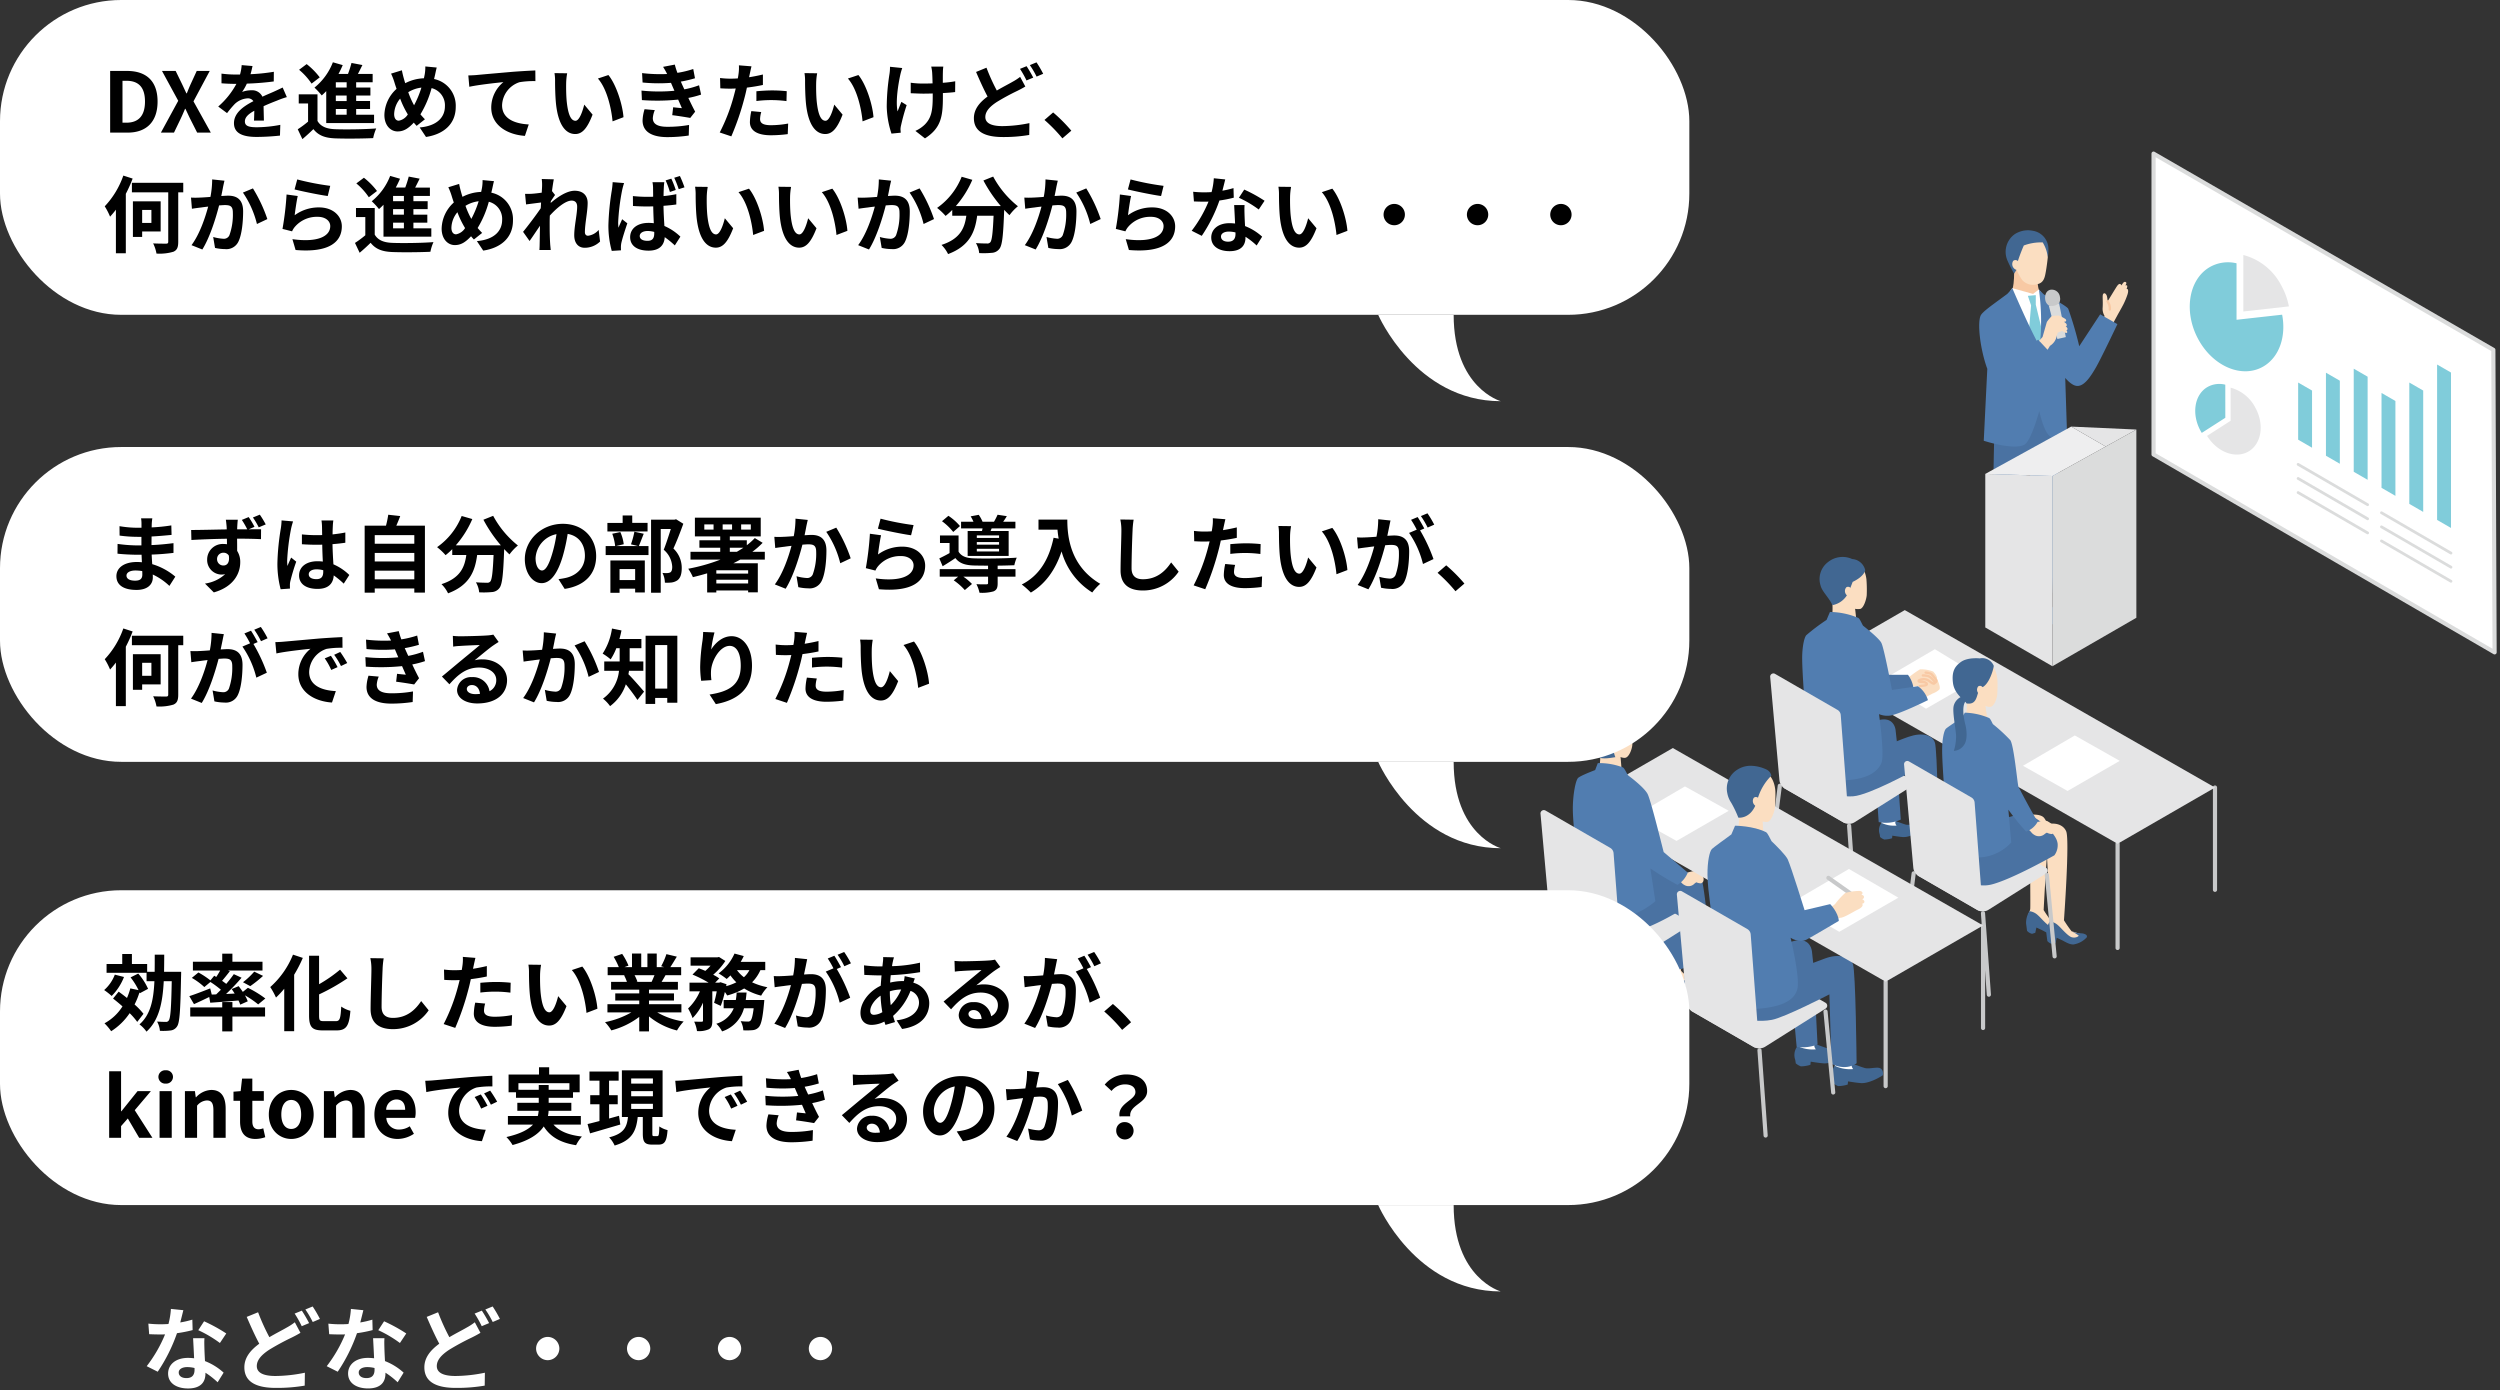 <svg xmlns="http://www.w3.org/2000/svg" xmlns:xlink="http://www.w3.org/1999/xlink" width="660" height="367" viewBox="0 0 660 367">
  <rect x="0" y="0" width="660" height="367" fill="#333333" stroke="none"/>
  <defs>
    <clipPath id="clip-path">
      <rect id="長方形_4018" data-name="長方形 4018" width="660" height="367" transform="translate(68 3624)" fill="#fff" opacity="0.462"/>
    </clipPath>
    <clipPath id="clip-path-2">
      <rect id="長方形_3977" data-name="長方形 3977" width="252.925" height="260.318" fill="none"/>
    </clipPath>
    <clipPath id="clip-path-3">
      <rect id="長方形_3976" data-name="長方形 3976" width="32.361" height="22.798" fill="#fff"/>
    </clipPath>
  </defs>
  <g id="マスクグループ_4" data-name="マスクグループ 4" transform="translate(-68 -3624)" clip-path="url(#clip-path)">
    <g id="グループ_998" data-name="グループ 998" transform="translate(22.125 38.208)">
      <rect id="長方形_3993" data-name="長方形 3993" width="445.985" height="83.112" rx="32" transform="translate(45.875 3585.792)" fill="#fff"/>
      <g id="グループ_964" data-name="グループ 964" transform="translate(452.075 3625.801)">
        <g id="グループ_923" data-name="グループ 923" transform="translate(0)" clip-path="url(#clip-path-2)">
          <path id="パス_10620" data-name="パス 10620" d="M379.071,104.414l-8.953-3.661c2.834.023,2.354-7.584,2.354-7.584l3.5,1.18,2.679,1s-.216,5.367,2.442,5.367Z" transform="translate(-246.976 -62.171)" fill="#f8c9a4"/>
          <path id="パス_10621" data-name="パス 10621" d="M376.258,76.329a3.818,3.818,0,0,0,3.886,1.08c1.792-.355,2.038-1.829,2.287-3.17.27-1.452.53-3.643.564-4.187s.557-5.655-4.26-6.436c-4.952-.8-6.136,2.938-6.224,4.563-.083,1.532.042,2.729,2.225,5.39a13.843,13.843,0,0,0,1.521,2.761" transform="translate(-248.561 -42.376)" fill="#fbdec1"/>
          <path id="パス_10622" data-name="パス 10622" d="M381.682,69.614a9.533,9.533,0,0,0-1.342-3.928,13.03,13.03,0,0,0-4.992.812,43.38,43.38,0,0,0-1.732,4.652l-.176,1.741-.645,1.028a30.584,30.584,0,0,1-1.772-3.474,5.73,5.73,0,0,1,1.885-6.9,6.392,6.392,0,0,1,4.748-.942,4.866,4.866,0,0,1,4.192,4.808,10.945,10.945,0,0,1-.165,2.2" transform="translate(-247.265 -41.699)" fill="#416792"/>
          <path id="パス_10623" data-name="パス 10623" d="M377.024,88.693a1.6,1.6,0,0,1-1.015-2.4.91.91,0,0,1,1.255.039l.464.3-.385,2.169Z" transform="translate(-250.738 -57.415)" fill="#fbdec1"/>
          <path id="パス_10624" data-name="パス 10624" d="M394.73,348.492l.074-2.594-3.4-.1.059,2.241-.106,1.972,2.346.848Z" transform="translate(-261.148 -230.749)" fill="#fff"/>
          <path id="パス_10625" data-name="パス 10625" d="M389.391,352.535s.062,1.06,1.786,1.624c0,0,.4-1.189,1.483-1.173a14.394,14.394,0,0,0,2.282,2.725,7.628,7.628,0,0,0,2.338,1.683,1.9,1.9,0,0,1,1.4,2.1,11.015,11.015,0,0,1-3.336.52,6.012,6.012,0,0,1-3.432-.741,8.263,8.263,0,0,1-1.429-1.527l-.656.224a5,5,0,0,1-1.434-1.027l-.143-1.005s.017-2.9,1.138-3.4" transform="translate(-259.077 -235.243)" fill="#416792"/>
          <path id="パス_10626" data-name="パス 10626" d="M368.948,359.632l.077-2.718-3.564-.1.062,2.347-.111,2.066,2.457.888Z" transform="translate(-243.836 -238.098)" fill="#fff"/>
          <path id="パス_10627" data-name="パス 10627" d="M363.355,363.867s.065,1.11,1.871,1.7c0,0,.422-1.246,1.554-1.229a15.077,15.077,0,0,0,2.39,2.854,7.993,7.993,0,0,0,2.449,1.763,1.986,1.986,0,0,1,1.47,2.2,11.523,11.523,0,0,1-3.5.545,6.3,6.3,0,0,1-3.6-.776,8.659,8.659,0,0,1-1.5-1.6l-.687.234a5.249,5.249,0,0,1-1.5-1.076l-.149-1.053s.017-3.04,1.192-3.561" transform="translate(-241.668 -242.805)" fill="#416792"/>
          <path id="パス_10628" data-name="パス 10628" d="M378.516,199.977l-2.444,47.307a7.792,7.792,0,0,1-6.681.2l.919-36.653-.748.357-2.418,40.07a10.879,10.879,0,0,1-6.74-.174s-.063-40.314.57-49.284l2.772-5.562,12.166-.281Z" transform="translate(-240.493 -130.759)" fill="#4a72a2"/>
          <path id="パス_10629" data-name="パス 10629" d="M372.352,110.229l1.155-1.845,5.485,1.529,1.543-1.184,1.185,1.677,1.018,15.782-7.594.3Z" transform="translate(-248.467 -72.323)" fill="#fff"/>
          <path id="パス_10630" data-name="パス 10630" d="M390.283,116.444V113.93l-2.092.187.849,2.514-.849,10.1,3.243,3.664,1.15-4.406Z" transform="translate(-259.036 -76.024)" fill="#80ccda"/>
          <path id="パス_10631" data-name="パス 10631" d="M451.685,103.621a8.707,8.707,0,0,0-.521.735.464.464,0,0,0-.182-.333c-.277-.195-.608-.053-1.074.673-.285.445-.842,1.349-1.225,1.98-.3.5-.85,1.386-1.157,1.881a5.931,5.931,0,0,0-.175-1.433c-.184-.56-.622-.923-.932-.587-.348.377-.063,1.567-.179,3.574a3.675,3.675,0,0,0,.508,2.289,21.944,21.944,0,0,1-1.163,2.238l2.6,1.168,2.048-3.784s.9-1.565,1.48-2.687a19.5,19.5,0,0,0,1.056-2.532c.287-.816.223-1.441-.013-1.522a.383.383,0,0,0-.2-.021c.152-.381.268-.813.072-.922a.35.35,0,0,0-.418.054c.224-.388.3-.594.281-.712-.036-.244-.435-.479-.8-.06" transform="translate(-297.334 -68.992)" fill="#fbdec1"/>
          <path id="パス_10632" data-name="パス 10632" d="M451.4,120.741a.312.312,0,0,1-.312-.308,2.94,2.94,0,0,0-.515-1.918.315.315,0,0,1,0-.44.31.31,0,0,1,.437,0,3.4,3.4,0,0,1,.7,2.352.312.312,0,0,1-.309.315Z" transform="translate(-300.607 -78.73)" fill="#f8c9a4"/>
          <path id="パス_10633" data-name="パス 10633" d="M381.52,115.287l-5.53,8.43a92.326,92.326,0,0,0-2.907-9.9c-.379-.654-4.381-2.946-6.294-3.664a17.983,17.983,0,0,1-1.448-1.429,60.382,60.382,0,0,1,.337,13.836l-.545-.584-.381.3c-2.51-4.725-6.439-13.893-6.439-13.893a15.262,15.262,0,0,1-1.327,1.527c-3.144,2.354-6.273,4.464-6.939,5.566-1.045,1.73-.263,8.931,1.673,14.218l-.935,18.976s7.793,2.577,10.719,1.053c1.775-.925,3.939-8.9,3.939-8.9s1.256,6,3.088,6.839,4.2-1.979,4.2-1.979l-.439-13.6c.774.9,2.043,2.124,3.226,2.124,1.949,0,3.62-2.749,4.786-4.722,1.4-2.374,5.764-11.6,5.764-11.6Z" transform="translate(-233.272 -72.323)" fill="#517db0"/>
          <path id="パス_10634" data-name="パス 10634" d="M404.817,120.987l2.262,8.828,2.233-.507-1.784-8.936Z" transform="translate(-270.13 -80.323)" fill="#dbdcdc"/>
          <path id="パス_10635" data-name="パス 10635" d="M404.572,133.375a6.233,6.233,0,0,0-.42-.481.23.23,0,0,0,.3-.256.7.7,0,0,0-.266-.5c-.19-.157-.344-.28-.494-.391.645.075.8-.456.334-.764a8.572,8.572,0,0,0-1.718-.874,16.058,16.058,0,0,0-1.815.14,10.161,10.161,0,0,0-1.3,1.556c-.108.338-1.134,3.961-1.134,3.961l-.9,1,2.22,2.38c.394-.641.633-1.039.633-1.039a3.91,3.91,0,0,0,1.8-2.656l.271-.845,1.177-.452c.419.321,1.237.849,1.321.333a.751.751,0,0,0-.237-.491c.488-.138.228-.625.228-.625" transform="translate(-265.02 -86.816)" fill="#fbdec1"/>
          <path id="パス_10636" data-name="パス 10636" d="M405.779,111.508a2.162,2.162,0,0,1-.235,1.576,2.75,2.75,0,0,1-2.692.636,2.162,2.162,0,0,1-.92-1.339c-.257-1.131.076-2.569,1.358-2.824a2.172,2.172,0,0,1,2.49,1.951" transform="translate(-268.151 -73.077)" fill="#c8c9ca"/>
          <path id="パス_10637" data-name="パス 10637" d="M354.405,255.793h0v40.534l17.721,10.24V256.355Z" transform="translate(-236.491 -170.688)" fill="#e5e5e6"/>
          <path id="パス_10638" data-name="パス 10638" d="M407.668,232.859v50.213l22.165-12.8V220.583Z" transform="translate(-272.033 -147.193)" fill="#dbdcdc"/>
          <path id="パス_10639" data-name="パス 10639" d="M422.566,218.246h0l9.113,5.261,8.1-4.484Z" transform="translate(-281.974 -145.633)" fill="#e5e5e6"/>
          <path id="パス_10640" data-name="パス 10640" d="M354.405,230.738l17.721.562,14.069-7.793-9.113-5.261Z" transform="translate(-236.491 -145.634)" fill="#eeeeef"/>
          <path id="パス_10641" data-name="パス 10641" d="M487.934,81.072V1.654l89.7,51.8.33,79.861Z" transform="translate(-325.594 -1.104)" fill="#fff"/>
          <path id="パス_10642" data-name="パス 10642" d="M576.865,132.766a.549.549,0,0,1-.276-.075L486.555,80.446a.55.55,0,0,1-.274-.476V.551a.55.55,0,0,1,.825-.476l89.7,51.8a.55.55,0,0,1,.275.474l.33,79.861a.551.551,0,0,1-.55.553M487.381,79.652l88.93,51.606-.325-78.585L487.381,1.5Z" transform="translate(-324.49 -0.001)" fill="#dbdcdc"/>
          <path id="パス_10643" data-name="パス 10643" d="M686.418,296.9a.363.363,0,0,1-.184-.05l-18.341-10.643a.367.367,0,1,1,.368-.635L686.6,296.217a.367.367,0,0,1-.185.684" transform="translate(-445.557 -190.527)" fill="#dbdcdc"/>
          <path id="パス_10644" data-name="パス 10644" d="M620.268,258.514a.363.363,0,0,1-.184-.05l-18.341-10.643a.367.367,0,1,1,.368-.635l18.341,10.643a.367.367,0,0,1-.185.684" transform="translate(-401.416 -164.912)" fill="#dbdcdc"/>
          <path id="パス_10645" data-name="パス 10645" d="M686.418,308.085a.363.363,0,0,1-.184-.05l-18.341-10.643a.367.367,0,1,1,.368-.635L686.6,307.4a.367.367,0,0,1-.185.684" transform="translate(-445.557 -197.99)" fill="#dbdcdc"/>
          <path id="パス_10646" data-name="パス 10646" d="M620.268,269.7a.362.362,0,0,1-.184-.05L601.744,259a.367.367,0,1,1,.368-.635l18.341,10.643a.367.367,0,0,1-.185.684" transform="translate(-401.416 -172.374)" fill="#dbdcdc"/>
          <path id="パス_10647" data-name="パス 10647" d="M686.418,319.268a.365.365,0,0,1-.184-.049l-18.341-10.643a.367.367,0,1,1,.368-.635L686.6,318.584a.367.367,0,0,1-.185.684" transform="translate(-445.557 -205.453)" fill="#dbdcdc"/>
          <path id="パス_10648" data-name="パス 10648" d="M620.268,280.882a.363.363,0,0,1-.184-.05L601.744,270.19a.367.367,0,1,1,.368-.635L620.453,280.2a.367.367,0,0,1-.185.684" transform="translate(-401.416 -179.838)" fill="#dbdcdc"/>
          <path id="パス_10649" data-name="パス 10649" d="M690.864,215.318V183.282l3.668,2.118v32.036Z" transform="translate(-461.007 -122.302)" fill="#80ccda"/>
          <path id="パス_10650" data-name="パス 10650" d="M668.814,216.6V191.555l3.668,2.118V218.72Z" transform="translate(-446.293 -127.823)" fill="#80ccda"/>
          <path id="パス_10651" data-name="パス 10651" d="M712.914,210.017V168.989l3.668,2.118v41.028Z" transform="translate(-475.72 -112.764)" fill="#80ccda"/>
          <path id="パス_10652" data-name="パス 10652" d="M646.764,199.505V172.283l3.668,2.118v27.222Z" transform="translate(-431.579 -114.963)" fill="#80ccda"/>
          <path id="パス_10653" data-name="パス 10653" d="M624.714,197.393V175.467l3.668,2.118v21.927Z" transform="translate(-416.865 -117.087)" fill="#80ccda"/>
          <path id="パス_10654" data-name="パス 10654" d="M602.664,198.372V183.282l3.668,2.118v15.09Z" transform="translate(-402.152 -122.302)" fill="#80ccda"/>
          <path id="パス_10655" data-name="パス 10655" d="M571.19,95.65a18.742,18.742,0,0,0-2-5.5,15.79,15.79,0,0,0-10.033-8.069V96.993Z" transform="translate(-373.118 -54.771)" fill="#e5e5e6"/>
          <path id="パス_10656" data-name="パス 10656" d="M529,103.066V88.153a9.711,9.711,0,0,0-7.2,1.082c-5.541,3.345-6.808,11.9-2.831,19.1s11.693,10.332,17.234,6.987c4.168-2.517,5.917-7.98,4.834-13.6Z" transform="translate(-344.755 -58.653)" fill="#80ccda"/>
          <path id="パス_10657" data-name="パス 10657" d="M528.94,184.605a6.382,6.382,0,0,0-4.692.61c-3.533,2.039-4.3,7.331-1.7,11.819.058.1.118.2.179.3l6.217-3.989Z" transform="translate(-347.663 -123.058)" fill="#80ccda"/>
          <path id="パス_10658" data-name="パス 10658" d="M543.026,192.4a10.36,10.36,0,0,0-6.4-5.043v8.736l-6.217,3.989c2.635,4.277,7.455,6.131,10.909,4.137,3.533-2.04,4.3-7.331,1.7-11.819" transform="translate(-353.939 -125.021)" fill="#e5e5e6"/>
          <path id="パス_10659" data-name="パス 10659" d="M458.282,576.218a.55.55,0,0,1-.55-.55v-27.5a.55.55,0,0,1,1.1,0v27.5a.55.55,0,0,1-.55.55" transform="translate(-305.44 -365.42)" fill="#c8c9ca"/>
          <path id="パス_10660" data-name="パス 10660" d="M535.579,531.094a.55.55,0,0,1-.55-.55v-27a.55.55,0,1,1,1.1,0v27a.55.55,0,0,1-.55.55" transform="translate(-357.02 -335.642)" fill="#c8c9ca"/>
          <path id="パス_10661" data-name="パス 10661" d="M213.307,378.692l81.873,46.855L320.9,410.7,239,363.858Z" transform="translate(-142.338 -242.799)" fill="#e5e5e6"/>
          <path id="パス_10662" data-name="パス 10662" d="M283.308,410.59,271.3,403.271l14.344-8.392,12.1,7.378Z" transform="translate(-181.037 -263.499)" fill="#fff"/>
          <path id="パス_10663" data-name="パス 10663" d="M396.085,477.973l-11.771-6.651L398,463.315l11.857,6.706Z" transform="translate(-256.449 -309.165)" fill="#fff"/>
          <path id="パス_10664" data-name="パス 10664" d="M304.46,539.119l.091,2.224,1.31,1.339-1.893.87-4.112-.879.17-1.439.1-2.3Z" transform="translate(-200.09 -359.622)" fill="#fff"/>
          <path id="パス_10665" data-name="パス 10665" d="M298.549,545.051a8.765,8.765,0,0,0,4.593,1.024,1.643,1.643,0,0,1-.342-.744,1.3,1.3,0,0,1,.1-.68s2.295,1.009,3.222,1.3c.86.272,2.4-.042,3.27.055,1.625.181,1.156,1.965,1.156,1.965s-3.259,1.972-5.587,1.728c-.855-.089-2.215-.358-3.258-.573l-.115.791a8.448,8.448,0,0,1-2.42.287,4.25,4.25,0,0,1-1.251-.825c0-.141-.1-.917-.1-.917a3.607,3.607,0,0,1,.732-3.415" transform="translate(-198.614 -363.441)" fill="#416792"/>
          <path id="パス_10666" data-name="パス 10666" d="M275.611,526.759l.161,1.9,1.172,1.1-1.588.816-3.554-.6.091-1.239,0-1.977Z" transform="translate(-181.37 -351.501)" fill="#fff"/>
          <path id="パス_10667" data-name="パス 10667" d="M270.693,531.687a7.513,7.513,0,0,0,3.972.705,1.407,1.407,0,0,1-.321-.624,1.11,1.11,0,0,1,.061-.586s2,.778,2.808.994a17.5,17.5,0,0,0,2.8-.076c1.4.094,1.064,1.639,1.064,1.639s-2.717,1.811-4.72,1.69c-.736-.045-1.91-.224-2.811-.369l-.069.682a7.24,7.24,0,0,1-2.062.337,3.641,3.641,0,0,1-1.1-.659c0-.121-.121-.781-.121-.781a3.093,3.093,0,0,1,.5-2.952" transform="translate(-180.171 -354.453)" fill="#416792"/>
          <path id="パス_10668" data-name="パス 10668" d="M302.048,468.731c.719,1.858.938,25.086.938,25.086-3.045,2.082-6.353.121-6.353.121l-.53-17.544-.195-6.548Z" transform="translate(-197.457 -312.78)" fill="#4a72a2"/>
          <path id="パス_10669" data-name="パス 10669" d="M256.36,452.491a21.1,21.1,0,0,1,4.841-1.8c3.82-.764,4.1,2.72,4.1,2.72l.387,3.5-6.234,3.5Z" transform="translate(-171.067 -300.668)" fill="#4a72a2"/>
          <path id="パス_10670" data-name="パス 10670" d="M267.206,489.738l.873,12.425a9.528,9.528,0,0,0,5.832-.659l-.987-14.248Z" transform="translate(-178.304 -325.142)" fill="#4a72a2"/>
          <path id="パス_10671" data-name="パス 10671" d="M194.367,481.239l15.581-9.438a2.852,2.852,0,0,1,2.9-.03l15.2,8.773a.856.856,0,0,1,.029,1.465l-15.228,9.6a2.851,2.851,0,0,1-2.947.057l-15.518-8.959a.856.856,0,0,1-.015-1.473" transform="translate(-129.424 -314.553)" fill="#e5e5e6"/>
          <path id="パス_10672" data-name="パス 10672" d="M245.71,464.6c-.719-1.858-3.172-2.741-6.935-1.453-3.649,1.249-8.759,3.684-8.759,3.684l-1.7-4.135-14.96-.023s-2.915,8.564-1.485,11.334c1.31,2.537,7.294,5.221,12.3,4.847,4.187-.313,15.589-6.59,15.589-6.59Z" transform="translate(-141.119 -308.644)" fill="#4a72a2"/>
          <path id="パス_10673" data-name="パス 10673" d="M299.646,422.342l3.046-1.568a5.048,5.048,0,0,0,1.737-1.029c.554-.617-.764-3.16-.764-3.16s-2.714-1.156-3.986.373l-.452,2.229-1.517.981Z" transform="translate(-198.659 -277.703)" fill="#fbdec1"/>
          <path id="パス_10674" data-name="パス 10674" d="M286.146,413.248a6.426,6.426,0,0,0,2.807-.537,25.342,25.342,0,0,1,2.652-1.867,8.423,8.423,0,0,1,3.519.587c.306.326,1.482,1.7.767,2.236a.452.452,0,0,1-.371.668.243.243,0,0,1-.117.222c-.392.266-1.16-.61-1.841-.934a2.721,2.721,0,0,0-2.2.112s-.463.4.651.427,1.455.3,1.421.6c-.044.389-.906.346-1.843.49a3.165,3.165,0,0,1-1.756-.038,13.5,13.5,0,0,0-2.876.237Z" transform="translate(-190.942 -274.138)" fill="#fbdec1"/>
          <path id="パス_10675" data-name="パス 10675" d="M301.218,418.2a.312.312,0,0,1-.047-.62c.246-.038.487-.063.71-.086a3.626,3.626,0,0,0,.857-.147c-.065-.07-.3-.223-1.1-.241-.411-.009-.9-.064-1.026-.414a.523.523,0,0,1,.177-.56.281.281,0,0,1,.058-.04,3.017,3.017,0,0,1,2.484-.118,5.169,5.169,0,0,1,.8.516,3.036,3.036,0,0,0,.7.435,3.2,3.2,0,0,0-.448-.564,2.766,2.766,0,0,0-1.13-.837,6.487,6.487,0,0,0-1.252-.133.312.312,0,0,1,0-.623h0a6.928,6.928,0,0,1,1.416.157,3.3,3.3,0,0,1,1.416,1.012c.38.41.668.752.627,1.107a.555.555,0,0,1-.255.4c-.433.293-.951-.088-1.452-.455a4.757,4.757,0,0,0-.7-.456,2.133,2.133,0,0,0-1.493-.057l.08,0a2.141,2.141,0,0,1,1.563.448.639.639,0,0,1,.161.5c-.061.538-.694.6-1.426.68-.214.022-.444.046-.68.082a.3.3,0,0,1-.048,0" transform="translate(-200.575 -276.771)" fill="#f8c9a4"/>
          <path id="パス_10676" data-name="パス 10676" d="M309.018,415.737a.312.312,0,0,1-.122-.6.143.143,0,0,0,.085-.082.206.206,0,0,0-.038-.162,13.8,13.8,0,0,0-1.171-1.449,4.043,4.043,0,0,0-1.342-.311.312.312,0,0,1-.277-.343.316.316,0,0,1,.343-.277,3.746,3.746,0,0,1,1.722.5,14.331,14.331,0,0,1,1.257,1.559.814.814,0,0,1,.1.678.765.765,0,0,1-.435.466.317.317,0,0,1-.122.025" transform="translate(-204.291 -275.265)" fill="#f8c9a4"/>
          <path id="パス_10677" data-name="パス 10677" d="M281.031,418.771a7.665,7.665,0,0,0-1.469-3.574h-6.73l.824,5.078Z" transform="translate(-182.058 -277.057)" fill="#4a72a2"/>
          <path id="パス_10678" data-name="パス 10678" d="M182.79,522.24a.569.569,0,0,1-.07,0,.55.55,0,0,1-.476-.616l2.486-19.532a.55.55,0,0,1,1.092.139l-2.486,19.532a.55.55,0,0,1-.545.481" transform="translate(-121.606 -334.718)" fill="#c8c9ca"/>
          <path id="パス_10679" data-name="パス 10679" d="M246.8,555.875a.55.55,0,0,1-.548-.511l-1.548-21.491a.55.55,0,1,1,1.1-.079l1.548,21.491a.551.551,0,0,1-.51.588h-.04" transform="translate(-163.29 -355.854)" fill="#c8c9ca"/>
          <path id="パス_10680" data-name="パス 10680" d="M232.3,353.671a21.129,21.129,0,0,1-.368,5.789l4.529,1.17,2.229-1.91s-.36-3.25-.629-5.614l-2.853-1.448Z" transform="translate(-154.764 -234.658)" fill="#fbdec1"/>
          <path id="パス_10681" data-name="パス 10681" d="M232.327,336.113a4.062,4.062,0,0,0,3.144.788c.848-.306,1.539-2.37,1.659-3.6a34.79,34.79,0,0,0-.076-4.182c-.071-.52-.52-5.45-5.591-5.169-5.214.289-6.128,3.42-5.862,5.56.2,1.635,1.534,3.944,5.461,4.651a9.013,9.013,0,0,0,1.264,1.946" transform="translate(-150.514 -216.165)" fill="#fbdec1"/>
          <path id="パス_10682" data-name="パス 10682" d="M231.716,328.22l-.95,2.445-.5.974a5.714,5.714,0,0,1-3.893,2.729c-.972-2.091-2.732-3.551-3.14-5.2a5.614,5.614,0,0,1,2.024-6.209,6.115,6.115,0,0,1,6.328-.765,3.777,3.777,0,0,1,3.438,2.954s-.185,1.6-3.305,3.074" transform="translate(-148.808 -214.618)" fill="#416792"/>
          <path id="パス_10683" data-name="パス 10683" d="M243.973,347.82a1.49,1.49,0,0,1-.568-2.368.85.85,0,0,1,1.151.228l.382.349-.686,1.94Z" transform="translate(-162.172 -230.415)" fill="#fbdec1"/>
          <path id="パス_10684" data-name="パス 10684" d="M237.734,384.935l-6.871.988s-2.063-11.013-2.8-12.436c-.617-1.185-3.8-3.726-4.844-4.545-.4-.709-.857-1.841-1.267-2.049a19.753,19.753,0,0,0-7.463-1.56l-.889,2.1a51.8,51.8,0,0,0-5.337,4.021c-.573.6-1.124,3.161-1.1,6.323.037,4.1.733,12.349.786,14.365s-1.761,14.41-1.761,14.41,5.443,3.057,9.005,3.211c9.072.392,11.87-2.312,12.866-4.493.795-1.74-.18-9.786-.607-12.965a5.71,5.71,0,0,0,2.6.419c2.12-.058,10.311-4.114,10.311-4.114a6.953,6.953,0,0,0-2.625-3.67" transform="translate(-137.587 -243.783)" fill="#517db0"/>
          <path id="パス_10685" data-name="パス 10685" d="M183.725,415.025l2.444,27.255a2.852,2.852,0,0,0,1.415,2.216l15.575,8.993a.856.856,0,0,0,1.281-.806l-2.09-27.605a1.712,1.712,0,0,0-.851-1.353L185,414.208a.856.856,0,0,0-1.28.817" transform="translate(-122.595 -276.319)" fill="#e5e5e6"/>
          <path id="パス_10686" data-name="パス 10686" d="M392.788,566.908c-1.858-1.494-3.384-.8-4.24-2.193-.722-1.174.254-2.175.339-3.157.074-.845-.109-19.544-.109-19.544l5.059.471c-.544,2.009-1.414,19.439-1.414,19.439a31.885,31.885,0,0,0,2.01,2.9l2.535,1.006-1.157,1.143Z" transform="translate(-259.098 -361.681)" fill="#fbdec1"/>
          <path id="パス_10687" data-name="パス 10687" d="M396.075,605.907a6.565,6.565,0,0,1-2.652-.541,13.656,13.656,0,0,1,1.866,1.126c.087.188-.834.785-1.889.428s-2.833-2.546-3.51-3.092a3.874,3.874,0,0,0-2.219-1.063,5.8,5.8,0,0,0-.9,3.211h0l0,.015c0,.021,0,.041,0,.062l.01.006.251,1.891a2.479,2.479,0,0,0,1.331.786l.838-.268.3-1.387,1.312.6c.713.325,1.995,1.243,3.141,1.163a5.975,5.975,0,0,0,3.46-1.847c.329-.636-.5-1-1.343-1.09" transform="translate(-258.089 -402.219)" fill="#416792"/>
          <path id="パス_10688" data-name="パス 10688" d="M389.862,561.681a31.8,31.8,0,0,1-2.01-2.9s1.543-21.149.6-23.454c-.725-1.77-3.1-2.836-6.66-1.4a63.884,63.884,0,0,0-8.39,4.62l3.856,6.083,6.095-3.194c.254,5.579,1.017,16.362.964,16.974a2.774,2.774,0,0,1-.169.683l.961,2.086,5.024,3.093,1.9-.88.157-1Z" transform="translate(-249.168 -355.836)" fill="#fbdec1"/>
          <path id="パス_10689" data-name="パス 10689" d="M388.8,526.1c.2.09,3.175-.361,4.115.909a3.656,3.656,0,0,1,.765,2.491s-4.3-.649-4.269-.781-.611-2.618-.611-2.618" transform="translate(-259.444 -351.054)" fill="#fbdec1"/>
          <path id="パス_10690" data-name="パス 10690" d="M300.6,550.707l15.581-9.438a2.852,2.852,0,0,1,2.9-.03l15.2,8.773a.856.856,0,0,1,.029,1.465l-15.228,9.6a2.851,2.851,0,0,1-2.947.058l-15.517-8.959a.856.856,0,0,1-.016-1.473" transform="translate(-200.31 -360.909)" fill="#e5e5e6"/>
          <path id="パス_10691" data-name="パス 10691" d="M333.083,544.155c-5.362,1.247-12.505-3.638-12.73-7.083s1.74-7.994,1.74-7.994l16.174-2.855a19.017,19.017,0,0,1,4.272-.8,14.419,14.419,0,0,1,4.354,2.612c2,1.8,3.682,3.514,3.878,5.292a4.483,4.483,0,0,1-.854,3.071s-11.473,6.516-16.835,7.763" transform="translate(-213.757 -350.606)" fill="#4a72a2"/>
          <path id="パス_10692" data-name="パス 10692" d="M338.338,431.514s.324,4.1-.641,5.942l3.248,2.211,3.41-1.738a17.394,17.394,0,0,1-1.086-6.629l-2.609-1.284Z" transform="translate(-225.342 -286.944)" fill="#fbdec1"/>
          <path id="パス_10693" data-name="パス 10693" d="M337.384,414.428c.557.593,2.282,1.411,3.064,1.16.814-.262,1.487-1.885,1.64-3.075a35.1,35.1,0,0,0,.06-4.081c-.051-.51-.322-5.337-5.135-5.281-4.949.058-5.937,3.217-5.753,5.316.141,1.6,1.354,3.766,5.053,4.625a14.061,14.061,0,0,0,1.072,1.337" transform="translate(-221.032 -269.018)" fill="#fbdec1"/>
          <path id="パス_10694" data-name="パス 10694" d="M289.02,591.709a.557.557,0,0,1-.07,0,.55.55,0,0,1-.476-.615l2.486-19.532a.55.55,0,0,1,1.092.139l-2.486,19.532a.55.55,0,0,1-.545.481" transform="translate(-192.492 -381.074)" fill="#c8c9ca"/>
          <path id="パス_10695" data-name="パス 10695" d="M353.035,625.342a.55.55,0,0,1-.548-.511l-1.548-21.491a.55.55,0,0,1,1.1-.079l1.548,21.491a.551.551,0,0,1-.509.588h-.04" transform="translate(-234.177 -402.21)" fill="#c8c9ca"/>
          <path id="パス_10696" data-name="パス 10696" d="M412.186,614.015a6.568,6.568,0,0,1-2.652-.541A13.656,13.656,0,0,1,411.4,614.6c.087.188-.835.785-1.889.429s-2.833-2.546-3.51-3.093a3.874,3.874,0,0,0-2.219-1.064,5.8,5.8,0,0,0-.9,3.211h0l0,.015c0,.021,0,.041,0,.062l.01.005.251,1.892a2.478,2.478,0,0,0,1.33.786l.838-.268.3-1.387,1.312.6c.713.326,1.995,1.243,3.141,1.163a5.973,5.973,0,0,0,3.459-1.848c.329-.636-.5-1-1.343-1.089" transform="translate(-268.839 -407.628)" fill="#416792"/>
          <path id="パス_10697" data-name="パス 10697" d="M404.2,594.985a.55.55,0,0,1-.547-.5l-2.047-21.462a.55.55,0,1,1,1.1-.1l2.048,21.462a.55.55,0,0,1-.5.6.483.483,0,0,1-.053,0" transform="translate(-267.988 -381.971)" fill="#c8c9ca"/>
          <path id="パス_10698" data-name="パス 10698" d="M395.705,533.218c-.02-1.031-1.246-1.686-1.883-2.08s-2.437.134-2.437.134l-.946-.008L388.8,533.39c.561.287.677.814,1.37,1.251a2.286,2.286,0,0,0,2.758-.044,2.736,2.736,0,0,1,.7-.459,3.018,3.018,0,0,0,1.282.366c.417-.122.808-.419.792-1.286" transform="translate(-259.445 -354.325)" fill="#fbdec1"/>
          <path id="パス_10699" data-name="パス 10699" d="M337.678,464.792c-.3-1.215-1.208-11.064-2.155-12.309a43.687,43.687,0,0,0-4.586-4.221c-.318-.618-.671-1.439-.993-1.606a17.319,17.319,0,0,0-6.4-1.41l-.819,1.332c-.974.666-3.708,2.461-4.155,2.877-.546.509-1.03,2.829-1.025,5.666.006,3.682.614,10.558.648,12.368s-1.958,11.787-1.958,11.787,4.914,3.974,9.786,4.172a12.106,12.106,0,0,0,9.761-3.934l-.753-8.65a64.7,64.7,0,0,0,4.674,5.762A5.41,5.41,0,0,0,342.781,474c-1.293-1.9-5.1-9.207-5.1-9.207" transform="translate(-211.02 -297.108)" fill="#517db0"/>
          <path id="パス_10700" data-name="パス 10700" d="M289.955,484.493l2.444,27.255a2.852,2.852,0,0,0,1.415,2.215l15.576,8.992a.856.856,0,0,0,1.281-.806l-2.09-27.605a1.711,1.711,0,0,0-.851-1.353l-16.493-9.516a.856.856,0,0,0-1.28.817" transform="translate(-193.482 -322.675)" fill="#e5e5e6"/>
          <path id="パス_10701" data-name="パス 10701" d="M336.057,409.839c2.2-.714,3.367-5.431,3.3-5.816a3.271,3.271,0,0,0-3.685-1.94s-3.184-.367-5,.956c-1.529,1.114-2.46,2.428-2.079,5.506.39,3.148,3.3,4.683,3.56,5.426,2.577.435,2.641-1.763,3.153-3.011.4-.987.749-1.121.749-1.121" transform="translate(-219.211 -268.275)" fill="#416792"/>
          <path id="パス_10702" data-name="パス 10702" d="M348.817,426.285a1.411,1.411,0,0,1-.645-2.214.8.8,0,0,1,1.1.163l.377.312-.561,1.866Z" transform="translate(-232.123 -282.868)" fill="#fbdec1"/>
          <path id="パス_10703" data-name="パス 10703" d="M332.235,439.761c-.677-2.609-.775-5.143.035-6.142a.84.84,0,0,0-.951-1.292,3.612,3.612,0,0,0-2.092,2.213c-.529,1.361.344,5.439.556,8.022a12.765,12.765,0,0,1-.6,4.121,3.437,3.437,0,0,0,2.71-1.579c.978-1.359.685-4.033.345-5.343" transform="translate(-219.578 -288.454)" fill="#416792"/>
          <path id="パス_10704" data-name="パス 10704" d="M105.859,633.136a2.164,2.164,0,0,1-.783-.051,5.579,5.579,0,0,1-1.915-1.5s-.178-6.656-.3-9.174l-4.608.94s1.613,7,1.615,7.819a15.73,15.73,0,0,1-.447,1.674l.408,1.7,5.651.516,1.946-1.231-.675-.683Z" transform="translate(-65.564 -415.33)" fill="#fbdec1"/>
          <path id="パス_10705" data-name="パス 10705" d="M109.541,653.8a7.083,7.083,0,0,0-2.041.256c.359.112.97.45.344.861s-2.286.263-3.676-.273a22.285,22.285,0,0,0-3.1-.878,3.559,3.559,0,0,0-.086,2.953l.087.826a.429.429,0,0,0,.21.327,4.287,4.287,0,0,0,.985.4,1.048,1.048,0,0,0,.648-.026l1.035-.386a.356.356,0,0,0,.232-.344l-.01-.35c.912-.133,1.495.139,2.854.088a5.093,5.093,0,0,0,3.505-2.216c.313-.638-.022-1.185-.981-1.243" transform="translate(-67.205 -436.254)" fill="#416792"/>
          <path id="パス_10706" data-name="パス 10706" d="M125.764,640.332a2.353,2.353,0,0,1-.851-.055,6.067,6.067,0,0,1-2.081-1.629s-.194-7.236-.326-9.972L117.5,629.7s1.754,7.6,1.756,8.5a17.053,17.053,0,0,1-.486,1.82l.443,1.843,6.143.561,2.115-1.338-.734-.743Z" transform="translate(-78.405 -419.509)" fill="#fbdec1"/>
          <path id="パス_10707" data-name="パス 10707" d="M129.768,662.8a7.7,7.7,0,0,0-2.219.278c.39.122,1.054.489.374.936s-2.485.286-4-.3a24.182,24.182,0,0,0-3.375-.955,3.868,3.868,0,0,0-.094,3.21l.094.9a.467.467,0,0,0,.228.356,4.643,4.643,0,0,0,1.071.44,1.141,1.141,0,0,0,.705-.028l1.125-.419a.388.388,0,0,0,.252-.374l-.011-.38c.992-.144,1.625.151,3.1.1a5.54,5.54,0,0,0,3.811-2.409c.34-.694-.024-1.289-1.066-1.352" transform="translate(-80.19 -442.255)" fill="#416792"/>
          <path id="パス_10708" data-name="パス 10708" d="M94.5,599.392l1.349,15.519a12.249,12.249,0,0,0,3.237.407A6.152,6.152,0,0,0,102,614.5l-1.3-16.191Z" transform="translate(-63.062 -399.247)" fill="#4a72a2"/>
          <path id="パス_10709" data-name="パス 10709" d="M110.176,584.664l.355,2.055c.36,3.629,1.482,15.08,1.585,17.88a8.1,8.1,0,0,0,3.6.638A7.28,7.28,0,0,0,119.562,604c-.142-2.665-2.184-23.506-2.925-25.422Z" transform="translate(-73.519 -386.082)" fill="#4a72a2"/>
          <path id="パス_10710" data-name="パス 10710" d="M12.5,592.074,28.636,582.3a2.954,2.954,0,0,1,3.007-.032l15.736,9.085a.886.886,0,0,1,.03,1.517l-15.77,9.946a2.954,2.954,0,0,1-3.053.06L12.517,593.6a.886.886,0,0,1-.016-1.525" transform="translate(-8.057 -388.279)" fill="#e5e5e6"/>
          <path id="パス_10711" data-name="パス 10711" d="M.551,634.556a.549.549,0,0,1-.547-.62l2.575-20.227a.55.55,0,0,1,1.092.139L1.1,634.075a.55.55,0,0,1-.545.481" transform="translate(0 -409.202)" fill="#c8c9ca"/>
          <path id="パス_10712" data-name="パス 10712" d="M66.845,669.385a.55.55,0,0,1-.548-.511l-1.6-22.256a.55.55,0,1,1,1.1-.079L67.4,668.8a.551.551,0,0,1-.509.588h-.04" transform="translate(-43.169 -431.089)" fill="#c8c9ca"/>
          <path id="パス_10713" data-name="パス 10713" d="M84.01,564.651c.838-.171,3.349-.683,4.358.68a3.926,3.926,0,0,1,.821,2.675s-9.961,4.83-9.928,4.687c.011-.046-2.1-6.589-2.1-6.589s6.124-1.306,6.845-1.453" transform="translate(-51.491 -376.628)" fill="#4a72a2"/>
          <path id="パス_10714" data-name="パス 10714" d="M57.041,582.415l-1.752.948s-6.5,3.807-12.261,5.146-12.742-3.05-12.983-6.75a29.626,29.626,0,0,1,1.061-8.3H46.045l.48,3.036s5.563-2.334,9.471-3.714c3.89-1.374,6.409-.417,7.151,1.5l-.3,5.838Z" transform="translate(-20.029 -381.777)" fill="#4a72a2"/>
          <path id="パス_10715" data-name="パス 10715" d="M117.888,572.96c-.08-.969-1.272-1.512-1.9-1.845s-2.284.271-2.284.271l-.89.048-1.412,2.1c.545.237.685.726,1.363,1.1a2.154,2.154,0,0,0,2.592-.206,2.586,2.586,0,0,1,.631-.473,2.842,2.842,0,0,0,1.228.268c.385-.139.735-.442.668-1.257" transform="translate(-74.341 -381.033)" fill="#fbdec1"/>
          <path id="パス_10716" data-name="パス 10716" d="M209.722,702.538l.2,2.32,1.43,1.34-1.938,1-4.338-.731.111-1.512,0-2.413Z" transform="translate(-136.843 -468.796)" fill="#fff"/>
          <path id="パス_10717" data-name="パス 10717" d="M203.719,708.552a9.168,9.168,0,0,0,4.848.86,1.717,1.717,0,0,1-.392-.762,1.358,1.358,0,0,1,.075-.716s2.444.949,3.427,1.214c.911.245,2.5-.154,3.42-.093,1.707.114,1.3,2,1.3,2s-3.316,2.21-5.76,2.062c-.9-.054-2.331-.274-3.431-.45l-.084.832a8.848,8.848,0,0,1-2.516.411,4.436,4.436,0,0,1-1.345-.8c-.005-.148-.148-.953-.148-.953a3.773,3.773,0,0,1,.609-3.6" transform="translate(-135.378 -472.398)" fill="#416792"/>
          <path id="パス_10718" data-name="パス 10718" d="M239.338,718.195l.2,2.32,1.43,1.34-1.938,1-4.338-.731.111-1.512,0-2.413Z" transform="translate(-156.605 -479.244)" fill="#fff"/>
          <path id="パス_10719" data-name="パス 10719" d="M233.335,724.209a9.168,9.168,0,0,0,4.847.861,1.719,1.719,0,0,1-.392-.762,1.357,1.357,0,0,1,.075-.716s2.444.949,3.427,1.214c.911.245,2.5-.154,3.42-.093,1.707.115,1.3,2,1.3,2s-3.316,2.21-5.76,2.062c-.9-.054-2.332-.273-3.431-.449l-.084.832a8.841,8.841,0,0,1-2.516.411,4.437,4.437,0,0,1-1.345-.8c0-.148-.148-.953-.148-.953a3.774,3.774,0,0,1,.609-3.6" transform="translate(-155.141 -482.846)" fill="#416792"/>
          <path id="パス_10720" data-name="パス 10720" d="M200.575,663.585l1.382,15.131a10.71,10.71,0,0,0,5.517-.624L206.7,662.92Z" transform="translate(-133.842 -442.36)" fill="#4a72a2"/>
          <path id="パス_10721" data-name="パス 10721" d="M120.816,656.94l16.309-9.879a2.987,2.987,0,0,1,3.04-.032l15.906,9.183a.9.9,0,0,1,.03,1.534L140.161,667.8a2.986,2.986,0,0,1-3.086.06l-16.243-9.378a.9.9,0,0,1-.016-1.542" transform="translate(-80.331 -431.489)" fill="#e5e5e6"/>
          <path id="パス_10722" data-name="パス 10722" d="M179.59,639.233l7.62-2.825,3.022-4.046-.4-3.65s-.292-3.638-4.282-2.84c-3.92.784-9.191,4.2-9.191,4.2Z" transform="translate(-117.68 -417.562)" fill="#4a72a2"/>
          <path id="パス_10723" data-name="パス 10723" d="M159.135,642.675s5.9-2.366,9.691-3.741c3.523-1.28,6.491-.423,7.242,1.517s.979,26.2.979,26.2c-3.179,2.175-6.634.127-6.634.127l-.553-18.321s-11.777,6.087-15.168,6.72c-6.622,1.237-13.394-1.972-14.66-4.972s.233-11.533.233-11.533l18.021-.343Z" transform="translate(-93.104 -425.949)" fill="#4a72a2"/>
          <path id="パス_10724" data-name="パス 10724" d="M274.244,685.725a.551.551,0,0,1-.55-.55V657.612a.55.55,0,1,1,1.1,0v27.563a.551.551,0,0,1-.55.55" transform="translate(-182.633 -438.451)" fill="#c8c9ca"/>
          <path id="パス_10725" data-name="パス 10725" d="M351.54,640.6a.551.551,0,0,1-.55-.55V612.985a.55.55,0,1,1,1.1,0v27.061a.551.551,0,0,1-.55.55" transform="translate(-234.212 -408.672)" fill="#c8c9ca"/>
          <path id="パス_10726" data-name="パス 10726" d="M29.269,488.136l81.873,46.854,25.717-14.848L54.959,473.3Z" transform="translate(-19.531 -315.829)" fill="#e5e5e6"/>
          <path id="パス_10727" data-name="パス 10727" d="M212.568,585.85l-12.947-7.517,15.5-9.071,13.045,7.579Z" transform="translate(-133.205 -379.864)" fill="#fff"/>
          <path id="パス_10728" data-name="パス 10728" d="M157.864,520.386a21.908,21.908,0,0,1-.7,5.974l4.625,1.462,2.413-1.855s-.194-3.384-.342-5.848l-2.875-1.657Z" transform="translate(-104.873 -345.965)" fill="#fbdec1"/>
          <path id="パス_10729" data-name="パス 10729" d="M159.26,503.037a4.109,4.109,0,0,0,3.173,1.022c.882-.27,1.689-2.4,1.872-3.68a37.9,37.9,0,0,0,.128-4.4c-.047-.551-.263-5.765-5.458-5.779-5.341-.015-6.37,3.35-6.2,5.618.126,1.732,1.315,4.113,5.293,5.1a9.7,9.7,0,0,0,1.2,2.125" transform="translate(-101.932 -327.103)" fill="#fbdec1"/>
          <path id="パス_10730" data-name="パス 10730" d="M157.063,497.453a11.221,11.221,0,0,0,.412-1.285,14.009,14.009,0,0,1,3.639-6.184,2.325,2.325,0,0,0-1.4-1.683,9.942,9.942,0,0,0-4.263-.935,6.506,6.506,0,0,0-3.39,1.07,5.842,5.842,0,0,0-2.582,6.148,6.653,6.653,0,0,0,1.039,2.541,29.373,29.373,0,0,1,1.88,3.935s3.113.446,4.665-3.606" transform="translate(-99.675 -325.209)" fill="#416792"/>
          <path id="パス_10731" data-name="パス 10731" d="M234.493,579.78a.545.545,0,0,1-.317-.1c-1.912-1.352-5.555-3.928-5.654-4a.55.55,0,0,1,.615-.913c.04.026,3.108,2.2,5.675,4.011a.55.55,0,0,1-.318,1" transform="translate(-152.331 -383.477)" fill="#c8c9ca"/>
          <path id="パス_10732" data-name="パス 10732" d="M171.1,514.656a1.522,1.522,0,0,1-.91-2.316.868.868,0,0,1,1.2.068l.436.3-.42,2.061Z" transform="translate(-113.391 -341.73)" fill="#fbdec1"/>
          <path id="パス_10733" data-name="パス 10733" d="M234.489,587.122c-.035-.352-.693-.465-.693-.465a14.528,14.528,0,0,0-3.85.534,19.038,19.038,0,0,0-2.581,2.8c-.451.667-4.072,2.548-4.072,2.548l1.563,3.152s2.766-1.887,3.816-1.939,3.6-1.723,4.556-2.152c.985-.441,1.581-1.067,1.187-1.559.261-.08.617-.176.587-.594-.022-.3-.37-.508-.59-.607a.6.6,0,0,0,.473-.684c-.064-.35-.518-.471-.727-.508a.45.45,0,0,0,.332-.528" transform="translate(-149.001 -391.46)" fill="#fbdec1"/>
          <path id="パス_10734" data-name="パス 10734" d="M168.644,560.042c-.148-2.26-2.278-4.419-2.278-4.419l-6.756,1.6s-3.493-11.272-4.434-13.382c-.517-1.161-3.147-3.746-4.291-4.839-.451-.757-.989-2.134-1.464-2.375-3.31-1.685-8.165-1.707-8.165-1.707l-.976,2.3c-1.542,1.118-4.631,3.371-5.122,3.835-.652.617-1.214,3.414-1.183,6.828.04,4.431,1.378,11.762,1.435,13.939s-1.028,18.771-1.028,18.771,5.035,2.781,8.885,2.79c10.386.022,13.859-2.432,14.479-5.574s-1.835-13.318-1.835-13.318,2.2,1.5,4.166.523c1.269-.631,8.566-4.967,8.566-4.967" transform="translate(-89.4 -356.944)" fill="#517db0"/>
          <path id="パス_10735" data-name="パス 10735" d="M109.677,587.63l2.558,28.529a2.985,2.985,0,0,0,1.481,2.319l16.3,9.413a.9.9,0,0,0,1.341-.843l-2.188-28.9a1.793,1.793,0,0,0-.891-1.416l-17.265-9.961a.9.9,0,0,0-1.339.856" transform="translate(-73.184 -391.467)" fill="#e5e5e6"/>
          <path id="パス_10736" data-name="パス 10736" d="M108.75,699.883a.549.549,0,0,1-.547-.62l2.6-20.445a.55.55,0,1,1,1.092.139L109.3,699.4a.55.55,0,0,1-.545.481" transform="translate(-72.2 -452.648)" fill="#c8c9ca"/>
          <path id="パス_10737" data-name="パス 10737" d="M175.759,735.09a.55.55,0,0,1-.548-.511l-1.621-22.5a.55.55,0,0,1,1.1-.079l1.62,22.5a.55.55,0,0,1-.509.588h-.04" transform="translate(-115.834 -474.772)" fill="#c8c9ca"/>
          <path id="パス_10738" data-name="パス 10738" d="M228.556,703.207a.55.55,0,0,1-.547-.5l-2.039-21.369a.55.55,0,0,1,1.1-.1L229.1,702.6a.55.55,0,0,1-.5.6.516.516,0,0,1-.053,0" transform="translate(-150.786 -454.25)" fill="#c8c9ca"/>
          <path id="パス_10739" data-name="パス 10739" d="M86.427,518.139l-11.463-6.383,13.686-8.007,11.55,6.439Z" transform="translate(-50.022 -336.146)" fill="#fff"/>
          <path id="パス_10740" data-name="パス 10740" d="M48.036,474.182a23.484,23.484,0,0,1-.417,5.788l4.048,1.444L53.7,479.63s-.275-3.282-.482-5.672Z" transform="translate(-31.776 -316.267)" fill="#fbdec1"/>
          <path id="パス_10741" data-name="パス 10741" d="M46.478,453.537c.585.623,2.4,1.483,3.216,1.219.854-.274,1.562-1.978,1.723-3.228a36.844,36.844,0,0,0,.064-4.286c-.053-.536-.336-5.6-5.39-5.547-5.2.059-6.258,3.381-6.065,5.586.147,1.683,1.444,3.949,5.327,4.852a14.7,14.7,0,0,0,1.125,1.4" transform="translate(-26.695 -294.739)" fill="#fbdec1"/>
          <path id="パス_10742" data-name="パス 10742" d="M51.113,508.741c-.878-3.425-3.444-13.789-4.24-15.325-.954-1.841-5.017-4.819-5.017-4.819-.412-.318-1.031-1.976-1.518-2.2a17.382,17.382,0,0,0-6.614-1.134l-.7,1.831s-3.9,1.472-4.511,2.089-1.277,3.921-1.372,7.321c-.117,4.225.877,10.342,1.007,12.416s-1.017,12.7-1.017,12.7,6.016,4.5,11.349,4.5c5.563,0,10.435-4.393,10.435-4.393L47.6,513.051a74.96,74.96,0,0,0,7.162,4.352,6.716,6.716,0,0,0,2.711-3.241Z" transform="translate(-18.105 -323.808)" fill="#517db0"/>
          <path id="パス_10743" data-name="パス 10743" d="M1.479,523.5,4.01,551.728a2.954,2.954,0,0,0,1.465,2.294l16.13,9.312a.886.886,0,0,0,1.327-.834l-2.165-28.588a1.772,1.772,0,0,0-.882-1.4L2.8,522.657a.886.886,0,0,0-1.326.847" transform="translate(-0.985 -348.683)" fill="#e5e5e6"/>
          <path id="パス_10744" data-name="パス 10744" d="M45.055,449.236a48.8,48.8,0,0,1,3.547-4.757,1.776,1.776,0,0,0,.036-2.294,3.654,3.654,0,0,0-1.078-.889,3.873,3.873,0,0,0-2.752-.642s-3.342-.37-5.241,1.027c-1.6,1.177-2.244,2.535-2.154,5.788.1,3.529,1.347,5.031,2.028,5.749,1.476,1.558,4.367.872,5.775.681a6.8,6.8,0,0,1-.514-2.831,4.432,4.432,0,0,1,.352-1.831" transform="translate(-24.961 -294.013)" fill="#416792"/>
          <path id="パス_10745" data-name="パス 10745" d="M58.844,465.9a1.481,1.481,0,0,1-.917-2.241.845.845,0,0,1,1.165.05l.428.285-.38,2.01Z" transform="translate(-38.492 -309.245)" fill="#fbdec1"/>
        </g>
      </g>
      <rect id="長方形_3994" data-name="長方形 3994" width="445.985" height="83.112" rx="32" transform="translate(45.875 3703.805)" fill="#fff"/>
      <rect id="長方形_3995" data-name="長方形 3995" width="445.985" height="83.112" rx="32" transform="translate(45.875 3820.818)" fill="#fff"/>
      <path id="パス_10756" data-name="パス 10756" d="M2,0H6.644c4.8,0,7.876-2.728,7.876-8.206,0-5.5-3.08-8.074-8.052-8.074H2ZM5.258-2.618V-13.684H6.27c3.036,0,4.928,1.5,4.928,5.478,0,3.96-1.892,5.588-4.928,5.588ZM15.4,0h3.454l1.738-3.608c.4-.836.77-1.694,1.188-2.684h.088c.484.99.858,1.848,1.276,2.684L24.97,0h3.608L24-8.25l4.29-8.03H24.86l-1.54,3.344c-.352.77-.682,1.562-1.078,2.574h-.11c-.484-1.012-.836-1.8-1.21-2.574L19.294-16.28H15.686L19.976-8.4ZM42.592-3.168c-.022-.99-.066-2.6-.088-3.806,1.342-.616,2.574-1.1,3.542-1.474a23.1,23.1,0,0,1,2.6-.924l-1.1-2.53c-.792.374-1.562.748-2.4,1.122-.9.4-1.826.77-2.948,1.3a2.968,2.968,0,0,0-2.9-1.694,6.818,6.818,0,0,0-2.464.44,13.308,13.308,0,0,0,1.254-2.2,70.975,70.975,0,0,0,7.106-.572l.022-2.552a50.309,50.309,0,0,1-6.16.638c.264-.88.418-1.628.528-2.156l-2.86-.242a12.124,12.124,0,0,1-.44,2.486H35.222a27.952,27.952,0,0,1-3.828-.242v2.552c1.188.11,2.794.154,3.674.154h.264a21.3,21.3,0,0,1-4.8,5.984l2.332,1.738a27.9,27.9,0,0,1,2.024-2.4,5.392,5.392,0,0,1,3.41-1.5,1.7,1.7,0,0,1,1.518.748c-2.486,1.276-5.126,3.036-5.126,5.808,0,2.816,2.574,3.63,5.984,3.63a60.278,60.278,0,0,0,6.16-.352l.088-2.838a33.324,33.324,0,0,1-6.182.638c-2.134,0-3.168-.33-3.168-1.54,0-1.078.88-1.936,2.486-2.816-.022.946-.044,1.958-.088,2.6ZM64.438-11.9h-2.86v-1.386h2.86Zm0,3.564h-2.86V-9.79h2.86Zm0,3.608h-2.86v-1.5h2.86Zm-5.39,2.2H71.676v-2.2h-4.73v-1.5H70.62V-8.338H66.946V-9.79h3.762V-11.9H66.946v-1.386H71.3v-2.2H67.408c.4-.748.792-1.562,1.188-2.354l-2.882-.55a27.283,27.283,0,0,1-.924,2.9H62.282A25.145,25.145,0,0,0,63.4-17.82l-2.6-.748a15.953,15.953,0,0,1-4.862,6.688A18.54,18.54,0,0,1,57.86-9.812c.4-.352.792-.726,1.188-1.144ZM57.332-14.586a19.118,19.118,0,0,0-3.454-3.5l-2,1.5a17.144,17.144,0,0,1,3.3,3.652ZM56.738-10.1h-4.95v2.4h2.464v4.8A26.365,26.365,0,0,1,51.524-.88l1.232,2.6C53.878.77,54.78-.066,55.66-.924c1.32,1.694,3.08,2.332,5.7,2.442,2.684.11,7.348.066,10.076-.066A11.928,11.928,0,0,1,72.248-1.1c-3.036.242-8.228.308-10.868.2-2.244-.088-3.784-.7-4.642-2.178ZM78.21-3.146c-.792,0-1.232-.682-1.232-1.738a6.649,6.649,0,0,1,1.584-4.092A23.978,23.978,0,0,0,80.586-4.8,3.561,3.561,0,0,1,78.21-3.146Zm5.962-8.734a25.958,25.958,0,0,1-1.936,4.664A21.83,21.83,0,0,1,80.7-10.67,8.494,8.494,0,0,1,84.172-11.88Zm3.542-3.1c.132-.55.33-1.606.506-2.2l-3.014-.286a11.757,11.757,0,0,1-.154,2.068c-.066.33-.132.682-.22,1.056a11.358,11.358,0,0,0-4.928,1.3c-.154-.462-.286-.924-.4-1.342-.176-.638-.352-1.364-.484-2.068l-2.86.88a16.027,16.027,0,0,1,.88,2.266c.176.594.374,1.188.572,1.76A9.557,9.557,0,0,0,74.4-4.664c0,2.816,1.672,4.356,3.476,4.356,1.606,0,2.816-.748,4.29-2.332.22.286.484.572.748.858L85.1-3.52c-.4-.4-.792-.836-1.188-1.3a26.522,26.522,0,0,0,2.948-6.93,4.667,4.667,0,0,1,3.52,4.8c0,2.728-1.87,5.17-6.666,5.588l1.672,2.508C89.936.462,93.236-2.178,93.236-6.8a7.179,7.179,0,0,0-5.72-7.348Zm8.844-.11.264,2.992c2.53-.55,7.128-1.034,9-1.232a8.708,8.708,0,0,0-3.212,6.71c0,4.708,4.312,7.172,8.888,7.48l1.012-3.014c-3.674-.2-7.04-1.474-7.04-5.06a6.643,6.643,0,0,1,4.6-6.094,22.5,22.5,0,0,1,4.2-.286l-.022-2.816c-1.518.066-3.916.2-6.16.374-3.982.352-7.59.66-9.394.836C98.252-15.158,97.416-15.114,96.558-15.092Zm26.092-.572-3.344-.044a12.626,12.626,0,0,1,.154,2.2c0,1.342.044,3.872.242,5.874.616,5.852,2.706,8.008,5.082,8.008,1.76,0,3.124-1.342,4.576-5.126l-2.2-2.64c-.418,1.716-1.276,4.268-2.31,4.268-1.364,0-2.024-2.134-2.332-5.28-.132-1.562-.154-3.212-.132-4.62A17.264,17.264,0,0,1,122.65-15.664Zm10.89.462-2.772.924c2.376,2.684,3.542,7.81,3.872,11.308l2.882-1.1C137.28-7.414,135.608-12.672,133.54-15.2Zm9.548,9.02a11.312,11.312,0,0,0-.528,2.97c0,3.014,2.508,4.4,6.578,4.4a38.583,38.583,0,0,0,5.61-.418l.088-2.794a31.7,31.7,0,0,1-5.764.484c-2.838,0-3.806-.924-3.806-2.288a6.453,6.453,0,0,1,.528-2.112ZM157.476-12.5a23.318,23.318,0,0,1-3.894,1.078l-.506-1.1-.418-.946a31.438,31.438,0,0,0,3.74-.88l-.462-2.442a26.4,26.4,0,0,1-4.18,1.012,18.624,18.624,0,0,1-.682-2.178l-3.1.594a19.59,19.59,0,0,1,1.056,1.87v.022a41.017,41.017,0,0,1-6.6-.242l.132,2.486a43.2,43.2,0,0,0,7.5.088l.528,1.232.374.858a44.219,44.219,0,0,1-8.69-.044l.11,2.508a54.735,54.735,0,0,0,9.57-.132l.99,2.266c-.594-.066-1.452-.132-2.31-.242l-.242,2.09c1.452.176,3.542.506,4.752.726l1.3-1.65c-.638-1.188-1.254-2.464-1.8-3.63a25.353,25.353,0,0,0,3.366-.88Zm15.136,4.158a32.009,32.009,0,0,1,4.2-.242,31.469,31.469,0,0,1,3.74.264l.066-2.618a37.825,37.825,0,0,0-3.828-.2c-1.408,0-2.97.11-4.18.22Zm1.716-7c-1.188.286-2.42.528-3.652.726l.176-.836c.11-.484.308-1.452.462-2.046l-3.322-.264a11.312,11.312,0,0,1-.088,2.2q-.066.528-.2,1.254c-.66.044-1.3.066-1.936.066a21.448,21.448,0,0,1-2.75-.176l.066,2.728c.77.044,1.584.088,2.64.088.44,0,.924-.022,1.43-.044-.154.616-.308,1.232-.462,1.8a48.036,48.036,0,0,1-3.762,9.812L165.99.99a70.263,70.263,0,0,0,3.454-10.076c.242-.88.462-1.848.66-2.794,1.452-.176,2.926-.418,4.224-.7ZM171.27-5.676a14.953,14.953,0,0,0-.374,2.9c0,2.2,1.87,3.476,5.544,3.476A34.862,34.862,0,0,0,180.884.4l.11-2.794a25.258,25.258,0,0,1-4.532.44c-2.332,0-2.882-.7-2.882-1.65a7.538,7.538,0,0,1,.308-1.826Zm17.38-9.988-3.344-.044a12.626,12.626,0,0,1,.154,2.2c0,1.342.044,3.872.242,5.874.616,5.852,2.706,8.008,5.082,8.008,1.76,0,3.124-1.342,4.576-5.126l-2.2-2.64c-.418,1.716-1.276,4.268-2.31,4.268-1.364,0-2.024-2.134-2.332-5.28-.132-1.562-.154-3.212-.132-4.62A17.265,17.265,0,0,1,188.65-15.664Zm10.89.462-2.772.924c2.376,2.684,3.542,7.81,3.872,11.308l2.882-1.1C203.28-7.414,201.608-12.672,199.54-15.2Zm8.338-2.178a11.414,11.414,0,0,1-.132,1.892,56.974,56.974,0,0,0-.726,8.69A24.288,24.288,0,0,0,208.274.264l2.442-.242c-.022-.308-.044-.682-.066-.9a5.093,5.093,0,0,1,.154-1.056,54.671,54.671,0,0,1,1.474-5.324l-1.386-.858c-.352.792-.726,1.848-1.012,2.508-.572-2.706.2-7.26.726-9.68a16.843,16.843,0,0,1,.506-1.76ZM225.1-13.552a28.5,28.5,0,0,1-3.278.4c0-1.188,0-2.31.022-2.794a11.073,11.073,0,0,1,.11-1.474h-3.19a9.667,9.667,0,0,1,.242,1.5c.044.594.088,1.716.11,2.926-.836.022-1.672.044-2.464.044a22.881,22.881,0,0,1-3.3-.22v2.772c1.078.044,2.42.11,3.366.11.792,0,1.628-.022,2.442-.044v.792c0,3.674-.352,5.61-2.024,7.348a8.469,8.469,0,0,1-2.552,1.738l2.53,1.98c4.334-2.772,4.73-5.918,4.73-11.066v-.9c1.232-.066,2.354-.154,3.234-.264Zm17.138-1.166a14.381,14.381,0,0,1-2,1.3c-1.012.594-2.552,1.364-4.158,2.31a51.077,51.077,0,0,1-2.728-6.028l-2.75,1.122c.99,2.31,2.046,4.642,3.036,6.49-2.09,1.54-3.608,3.322-3.608,5.72,0,3.762,3.278,4.972,7.612,4.972a40.027,40.027,0,0,0,7-.55l.044-3.124a36.4,36.4,0,0,1-7.106.792c-3.036,0-4.532-.836-4.532-2.4,0-1.518,1.21-2.772,3.014-3.96A59.889,59.889,0,0,1,241.45-11c.814-.4,1.5-.77,2.156-1.166ZM242.2-16.83a26.328,26.328,0,0,1,1.716,3.058l1.782-.748a32.483,32.483,0,0,0-1.76-3.014Zm2.6-.99a23.326,23.326,0,0,1,1.782,3.036l1.738-.748a29.478,29.478,0,0,0-1.76-3.014ZM255.75-.506a41.239,41.239,0,0,0-4.8-4.818l-2.288,1.98a41.291,41.291,0,0,1,4.73,4.862ZM5.478,11.344A22.633,22.633,0,0,1,.572,19.462,16.964,16.964,0,0,1,1.98,22.19a22.819,22.819,0,0,0,1.54-1.848V31.848H6.138V16.162a35.932,35.932,0,0,0,1.8-4.026Zm7.414,9.064V23.84H10.45V20.408Zm2.442,5.7V18.142H8.008v9.394H10.45v-1.43ZM21.3,13.258H7.744v2.508h9.592v13c0,.418-.132.55-.572.55s-1.98,0-3.41-.066a9.831,9.831,0,0,1,.88,2.684,12.755,12.755,0,0,0,4.466-.484c.946-.418,1.276-1.122,1.276-2.64V15.766H21.3Zm7.634-.9a24.121,24.121,0,0,1-.462,4.62c-1.1.088-2.134.154-2.816.176a20.229,20.229,0,0,1-2.31,0l.242,2.948c.682-.11,1.8-.264,2.42-.33.418-.066,1.1-.154,1.87-.242-.792,2.97-2.266,7.326-4.4,10.186l2.86,1.144c2-3.212,3.586-8.338,4.422-11.638.616-.044,1.144-.088,1.5-.088,1.386,0,2.134.242,2.134,1.98a16.113,16.113,0,0,1-.9,5.962,1.584,1.584,0,0,1-1.628.946,12.537,12.537,0,0,1-2.662-.462l.484,2.882a12.162,12.162,0,0,0,2.6.308,3.5,3.5,0,0,0,3.586-2c.924-1.892,1.232-5.368,1.232-7.942,0-3.124-1.628-4.158-3.938-4.158-.44,0-1.1.044-1.826.088.154-.792.33-1.584.44-2.244.11-.55.264-1.232.4-1.8Zm8.118,3.476a25.162,25.162,0,0,1,3.7,8.294l2.75-1.3a39.268,39.268,0,0,0-3.806-8.1ZM50.688,15c1.694.44,6.556,1.452,8.756,1.738l.66-2.684a68.973,68.973,0,0,1-8.712-1.694Zm.836,1.738-2.948-.4A79.327,79.327,0,0,1,47.5,25.424l2.53.638a4.722,4.722,0,0,1,.814-1.276,7.638,7.638,0,0,1,6.006-2.552c1.914,0,3.256,1.034,3.256,2.442,0,2.772-3.454,4.378-9.988,3.454l.836,2.86c9.064.792,12.21-2.266,12.21-6.248,0-2.64-2.222-4.994-6.05-4.994a10.683,10.683,0,0,0-6.4,2.068C50.864,20.562,51.238,17.944,51.524,16.734ZM79.552,18.1h-2.86V16.712h2.86Zm0,3.564h-2.86V20.21h2.86Zm0,3.608h-2.86v-1.5h2.86Zm-5.39,2.2H86.79v-2.2H82.06v-1.5h3.674V21.662H82.06V20.21h3.762V18.1H82.06V16.712h4.356v-2.2H82.522c.4-.748.792-1.562,1.188-2.354l-2.882-.55a27.283,27.283,0,0,1-.924,2.9H77.4a25.142,25.142,0,0,0,1.122-2.332l-2.6-.748A15.953,15.953,0,0,1,71.06,18.12a18.539,18.539,0,0,1,1.914,2.068c.4-.352.792-.726,1.188-1.144ZM72.446,15.414a19.118,19.118,0,0,0-3.454-3.5l-2,1.5a17.144,17.144,0,0,1,3.3,3.652ZM71.852,19.9H66.9v2.4h2.464v4.8a26.364,26.364,0,0,1-2.728,2.024l1.232,2.6c1.122-.946,2.024-1.782,2.9-2.64,1.32,1.694,3.08,2.332,5.7,2.442,2.684.11,7.348.066,10.076-.066a11.928,11.928,0,0,1,.814-2.552c-3.036.242-8.228.308-10.868.2-2.244-.088-3.784-.7-4.642-2.178Zm21.472,6.952c-.792,0-1.232-.682-1.232-1.738a6.649,6.649,0,0,1,1.584-4.092A23.978,23.978,0,0,0,95.7,25.2,3.561,3.561,0,0,1,93.324,26.854Zm5.962-8.734a25.958,25.958,0,0,1-1.936,4.664,21.83,21.83,0,0,1-1.54-3.454A8.494,8.494,0,0,1,99.286,18.12Zm3.542-3.1c.132-.55.33-1.606.506-2.2l-3.014-.286a11.757,11.757,0,0,1-.154,2.068c-.066.33-.132.682-.22,1.056a11.358,11.358,0,0,0-4.928,1.3c-.154-.462-.286-.924-.4-1.342-.176-.638-.352-1.364-.484-2.068l-2.86.88a16.027,16.027,0,0,1,.88,2.266c.176.594.374,1.188.572,1.76a9.557,9.557,0,0,0-3.212,6.886c0,2.816,1.672,4.356,3.476,4.356,1.606,0,2.816-.748,4.29-2.332.22.286.484.572.748.858l2.178-1.738c-.4-.4-.792-.836-1.188-1.3a26.522,26.522,0,0,0,2.948-6.93,4.667,4.667,0,0,1,3.52,4.8c0,2.728-1.87,5.17-6.666,5.588l1.672,2.508c4.554-.682,7.854-3.322,7.854-7.942a7.179,7.179,0,0,0-5.72-7.348Zm28.138,10.67a4.4,4.4,0,0,1-2.794,1.54c-.55,0-.836-.374-.836-.946,0-2.266.726-5.456.726-7.722,0-1.826-1.1-3.212-3.432-3.212-2.112,0-4.62,1.738-6.336,3.234a3.282,3.282,0,0,0,.044-.462c.374-.572.836-1.276,1.122-1.65l-.814-1.034c.176-1.364.352-2.486.484-3.1l-3.19-.088a11.62,11.62,0,0,1,.088,1.936c0,.242-.044.858-.088,1.672-.924.132-1.87.242-2.508.286a18.529,18.529,0,0,1-1.892.022l.264,2.794c1.232-.154,2.9-.374,3.96-.506l-.088,1.518c-1.232,1.826-3.432,4.73-4.664,6.226l1.716,2.42c.748-1.034,1.8-2.64,2.75-4.026-.044,1.848-.044,3.1-.088,4.8,0,.352-.022,1.144-.066,1.606h2.992c-.044-.484-.132-1.276-.154-1.672-.132-2.046-.132-3.872-.132-5.654,0-.55.022-1.144.044-1.76,1.76-1.958,4.136-3.96,5.764-3.96.9,0,1.452.528,1.452,1.606,0,1.98-.77,5.17-.77,7.546,0,2.09,1.1,3.3,2.728,3.3a5.768,5.768,0,0,0,4.092-1.65Zm22.66-11.242a30.44,30.44,0,0,0-1.21-2.992l-1.5.462a27.671,27.671,0,0,1,1.188,3.014Zm-2.31.7a25.383,25.383,0,0,0-1.166-2.992l-1.5.462a22.96,22.96,0,0,1,1.122,3.058Zm-16.654-2.068a21.19,21.19,0,0,1-.22,2.134,68.078,68.078,0,0,0-.9,9.086,24.934,24.934,0,0,0,.88,6.93l2.442-.154c-.022-.308-.022-.682-.022-.924a6.138,6.138,0,0,1,.11-1.012c.264-1.188.968-3.388,1.584-5.192l-1.364-1.078c-.308.726-.682,1.474-.968,2.244a10.515,10.515,0,0,1-.088-1.408,57.619,57.619,0,0,1,1.034-8.426,18.652,18.652,0,0,1,.528-1.958ZM145.64,26.59c0,1.3-.462,1.98-1.782,1.98-1.166,0-2.046-.4-2.046-1.276,0-.792.858-1.32,2.09-1.32a6.627,6.627,0,0,1,1.738.242Zm5.83-10.34a29.33,29.33,0,0,1-3.366.506c0-.968.044-1.782.066-2.266A13.47,13.47,0,0,1,148.3,13.1h-3.124a8.574,8.574,0,0,1,.154,1.43c0,.462.022,1.342.022,2.4-.506.022-1.012.022-1.518.022a36.237,36.237,0,0,1-3.828-.2l.022,2.618c1.276.088,2.53.132,3.806.132.506,0,1.012-.022,1.54-.022.022,1.54.088,3.1.154,4.444a9.677,9.677,0,0,0-1.408-.088c-2.992,0-4.84,1.54-4.84,3.762,0,2.288,1.87,3.564,4.862,3.564,2.948,0,4.136-1.5,4.268-3.564a24.238,24.238,0,0,1,2.662,2.178l1.474-2.31a14.243,14.243,0,0,0-4.224-2.816c-.088-1.474-.2-3.234-.242-5.324,1.188-.088,2.354-.2,3.388-.352Zm8.294-1.914-3.344-.044a12.626,12.626,0,0,1,.154,2.2c0,1.342.044,3.872.242,5.874.616,5.852,2.706,8.008,5.082,8.008,1.76,0,3.124-1.342,4.576-5.126l-2.2-2.64c-.418,1.716-1.276,4.268-2.31,4.268-1.364,0-2.024-2.134-2.332-5.28-.132-1.562-.154-3.212-.132-4.62A17.263,17.263,0,0,1,159.764,14.336Zm10.89.462-2.772.924c2.376,2.684,3.542,7.81,3.872,11.308l2.882-1.1C174.394,22.586,172.722,17.328,170.654,14.8Zm11.11-.462-3.344-.044a12.626,12.626,0,0,1,.154,2.2c0,1.342.044,3.872.242,5.874.616,5.852,2.706,8.008,5.082,8.008,1.76,0,3.124-1.342,4.576-5.126l-2.2-2.64c-.418,1.716-1.276,4.268-2.31,4.268-1.364,0-2.024-2.134-2.332-5.28-.132-1.562-.154-3.212-.132-4.62A17.263,17.263,0,0,1,181.764,14.336Zm10.89.462-2.772.924c2.376,2.684,3.542,7.81,3.872,11.308l2.882-1.1C196.394,22.586,194.722,17.328,192.654,14.8Zm12.276-2.442a24.12,24.12,0,0,1-.462,4.62c-1.1.088-2.134.154-2.816.176a20.229,20.229,0,0,1-2.31,0l.242,2.948c.682-.11,1.8-.264,2.42-.33.418-.066,1.1-.154,1.87-.242-.792,2.97-2.266,7.326-4.4,10.186l2.86,1.144c2-3.212,3.586-8.338,4.422-11.638.616-.044,1.144-.088,1.5-.088,1.386,0,2.134.242,2.134,1.98a16.113,16.113,0,0,1-.9,5.962,1.584,1.584,0,0,1-1.628.946,12.537,12.537,0,0,1-2.662-.462l.484,2.882a12.162,12.162,0,0,0,2.6.308,3.5,3.5,0,0,0,3.586-2c.924-1.892,1.232-5.368,1.232-7.942,0-3.124-1.628-4.158-3.938-4.158-.44,0-1.1.044-1.826.088.154-.792.33-1.584.44-2.244.11-.55.264-1.232.4-1.8Zm8.118,3.476a25.162,25.162,0,0,1,3.7,8.294l2.75-1.3a39.268,39.268,0,0,0-3.806-8.1Zm19.492-3.19a37.36,37.36,0,0,0,4.6,6.754h-11.88a26.386,26.386,0,0,0,4.356-6.93l-2.816-.814a18.24,18.24,0,0,1-6.49,8.228,15.733,15.733,0,0,1,2.244,2.112,16.576,16.576,0,0,0,1.76-1.584v1.54h3.718c-.44,3.212-1.584,6.094-6.556,7.7a8.765,8.765,0,0,1,1.738,2.42c5.7-2.134,7.128-5.9,7.678-10.12h4.334c-.2,4.6-.44,6.556-.88,7.018a1.02,1.02,0,0,1-.88.308c-.55,0-1.694-.022-2.9-.11a6.321,6.321,0,0,1,.858,2.64,22.01,22.01,0,0,0,3.322-.066,2.655,2.655,0,0,0,2-1.034c.77-.924,1.034-3.52,1.276-10.164v-.154c.484.506.946.99,1.408,1.408a12.532,12.532,0,0,1,2.222-2.354,25.331,25.331,0,0,1-6.534-7.832Zm16.39-.286a24.12,24.12,0,0,1-.462,4.62c-1.1.088-2.134.154-2.816.176a20.229,20.229,0,0,1-2.31,0l.242,2.948c.682-.11,1.8-.264,2.42-.33.418-.066,1.1-.154,1.87-.242-.792,2.97-2.266,7.326-4.4,10.186l2.86,1.144c2-3.212,3.586-8.338,4.422-11.638.616-.044,1.144-.088,1.5-.088,1.386,0,2.134.242,2.134,1.98a16.113,16.113,0,0,1-.9,5.962,1.584,1.584,0,0,1-1.628.946,12.537,12.537,0,0,1-2.662-.462l.484,2.882a12.162,12.162,0,0,0,2.6.308,3.5,3.5,0,0,0,3.586-2c.924-1.892,1.232-5.368,1.232-7.942,0-3.124-1.628-4.158-3.938-4.158-.44,0-1.1.044-1.826.088.154-.792.33-1.584.44-2.244.11-.55.264-1.232.4-1.8Zm8.118,3.476a25.162,25.162,0,0,1,3.7,8.294l2.75-1.3a39.268,39.268,0,0,0-3.806-8.1ZM270.688,15c1.694.44,6.556,1.452,8.756,1.738l.66-2.684a68.973,68.973,0,0,1-8.712-1.694Zm.836,1.738-2.948-.4a79.325,79.325,0,0,1-1.078,9.086l2.53.638a4.722,4.722,0,0,1,.814-1.276,7.638,7.638,0,0,1,6.006-2.552c1.914,0,3.256,1.034,3.256,2.442,0,2.772-3.454,4.378-9.988,3.454l.836,2.86c9.064.792,12.21-2.266,12.21-6.248,0-2.64-2.222-4.994-6.05-4.994a10.683,10.683,0,0,0-6.4,2.068C270.864,20.562,271.238,17.944,271.524,16.734Zm35.244,1.254A39.2,39.2,0,0,0,301.4,15.04L299.992,17.2a29.048,29.048,0,0,1,5.236,3.1Zm-8.206-3.344a23.013,23.013,0,0,1-2.926.682c.308-1.166.572-2.266.748-2.97l-3.014-.308a18.549,18.549,0,0,1-.594,3.652c-.66.044-1.32.066-1.958.066a27.693,27.693,0,0,1-2.9-.154l.2,2.552c.946.044,1.826.066,2.728.066.374,0,.748,0,1.122-.022a33.241,33.241,0,0,1-4.444,7.7l2.662,1.342a40.216,40.216,0,0,0,4.664-9.328,31.926,31.926,0,0,0,3.784-.748Zm.528,12.122c0,1.166-.484,2.024-1.958,2.024-1.188,0-1.87-.55-1.87-1.364,0-.77.814-1.3,2.068-1.3a7.711,7.711,0,0,1,1.76.22Zm-.352-7.634c.066,1.32.176,3.234.242,4.862-.462-.044-.968-.088-1.474-.088-3.036,0-4.818,1.65-4.818,3.784,0,2.4,2.134,3.608,4.84,3.608,3.1,0,4.2-1.584,4.2-3.608v-.2a19.4,19.4,0,0,1,2.948,2.31l1.452-2.332a14.514,14.514,0,0,0-4.51-2.794c-.066-1.078-.11-2.134-.132-2.75-.022-.968-.066-1.87,0-2.794Zm15.026-4.8-3.344-.044a12.627,12.627,0,0,1,.154,2.2c0,1.342.044,3.872.242,5.874.616,5.852,2.706,8.008,5.082,8.008,1.76,0,3.124-1.342,4.576-5.126l-2.2-2.64c-.418,1.716-1.276,4.268-2.31,4.268-1.364,0-2.024-2.134-2.332-5.28-.132-1.562-.154-3.212-.132-4.62A17.261,17.261,0,0,1,313.764,14.336Zm10.89.462-2.772.924c2.376,2.684,3.542,7.81,3.872,11.308l2.882-1.1C328.394,22.586,326.722,17.328,324.654,14.8Zm13.53,6.842A2.816,2.816,0,1,0,341,18.824,2.836,2.836,0,0,0,338.184,21.64Zm22,0A2.816,2.816,0,1,0,363,18.824,2.836,2.836,0,0,0,360.184,21.64Zm22,0A2.816,2.816,0,1,0,385,18.824,2.836,2.836,0,0,0,382.184,21.64Z" transform="translate(72.954 3620.801)"/>
      <path id="パス_10757" data-name="パス 10757" d="M10.494-2.882c0,1.254-.748,1.606-1.914,1.606-1.5,0-2.266-.528-2.266-1.342,0-.748.836-1.342,2.376-1.342a11.674,11.674,0,0,1,1.782.154C10.494-3.432,10.494-3.124,10.494-2.882Zm8.712.55a16.851,16.851,0,0,0-6.094-3.3c-.066-.836-.11-1.716-.154-2.53,2.112-.066,3.806-.22,5.764-.44v-2.574c-1.782.22-3.608.418-5.808.506l.022-2.266c2.09-.11,3.85-.286,5.28-.418l-.066-2.508a45.65,45.65,0,0,1-5.192.528l.022-.858a14.562,14.562,0,0,1,.154-1.54h-2.97a8.721,8.721,0,0,1,.11,1.5v.99H9.2a28.84,28.84,0,0,1-4.73-.418l.022,2.486a36.28,36.28,0,0,0,4.73.33h1.034v2.266H9.218a39.522,39.522,0,0,1-5.258-.4L3.938-8.4c1.452.176,3.96.286,5.236.286H10.3c.022.638.044,1.32.088,1.98A13.372,13.372,0,0,0,9.042-6.2c-3.366,0-5.39,1.54-5.39,3.74,0,2.31,1.848,3.63,5.324,3.63,2.882,0,4.29-1.43,4.29-3.3,0-.22,0-.484-.022-.77A16.5,16.5,0,0,1,17.644.11Zm23.87-13.794A26.791,26.791,0,0,0,41.514-18.7l-1.826.748a19.2,19.2,0,0,1,1.54,2.6ZM30.228-6.93A1.638,1.638,0,0,1,31.9-8.646a1.6,1.6,0,0,1,1.43.748c.286,1.914-.506,2.618-1.408,2.618A1.643,1.643,0,0,1,30.228-6.93Zm9.878-8.558a20.93,20.93,0,0,0-1.54-2.574l-1.8.748a22.839,22.839,0,0,1,1.43,2.486H35.53c0-.264.022-.484.022-.66.022-.352.088-1.518.154-1.87H32.538c.088.374.154,1.188.22,1.892,0,.176.022.4.022.66-2.948.044-6.886.154-9.394.154l.066,2.64c2.684-.154,6.072-.286,9.372-.33l.022,1.452a5.71,5.71,0,0,0-.88-.066A4.107,4.107,0,0,0,27.61-6.864a3.845,3.845,0,0,0,3.762,3.982,4.7,4.7,0,0,0,.99-.11A9.881,9.881,0,0,1,27.038-.506L29.37,1.826c5.3-1.5,6.974-5.082,6.974-7.942A5.372,5.372,0,0,0,35.53-9.13c0-.946,0-2.134-.022-3.234,2.948,0,4.994.066,6.314.132l.022-2.6c-.638-.022-1.892,0-3.256,0Zm7.15-1.694a16.347,16.347,0,0,1-.2,2.134,64.571,64.571,0,0,0-.9,9.086A26.28,26.28,0,0,0,47.014.99L49.478.814c-.022-.308-.022-.682-.022-.9a4.3,4.3,0,0,1,.11-1.012,51.972,51.972,0,0,1,1.562-5.192L49.786-7.37c-.33.726-.682,1.452-.968,2.222a10.083,10.083,0,0,1-.088-1.408,57.619,57.619,0,0,1,1.034-8.426,18.31,18.31,0,0,1,.528-1.936Zm11,13.53c0,1.276-.462,1.98-1.8,1.98-1.144,0-2.024-.4-2.024-1.276,0-.814.836-1.32,2.068-1.32a6.792,6.792,0,0,1,1.76.242Zm6.886.88a13.829,13.829,0,0,0-4.2-2.816c-.088-1.474-.2-3.212-.242-5.324,1.188-.088,2.332-.22,3.388-.374v-2.706c-1.034.22-2.178.374-3.366.506,0-.968.044-1.782.066-2.266a13.915,13.915,0,0,1,.132-1.408H57.794a12.327,12.327,0,0,1,.132,1.43c.022.462.022,1.342.044,2.42-.506.022-1.034.022-1.54.022a36.126,36.126,0,0,1-3.806-.2v2.6c1.3.088,2.53.132,3.806.132.506,0,1.034,0,1.562-.022.022,1.54.088,3.124.154,4.466a9.787,9.787,0,0,0-1.43-.088c-2.97,0-4.84,1.518-4.84,3.74C51.876-.374,53.768.9,56.76.9c2.948,0,4.136-1.5,4.268-3.564a22.219,22.219,0,0,1,2.64,2.178Zm6.71,1.144V-3.916H82.3v2.288ZM82.3-8.6v2.266H71.852V-8.6Zm0-4.686v2.266H71.852v-2.266ZM77.55-15.8c.352-.792.7-1.65,1.034-2.53l-3.168-.352a24.9,24.9,0,0,1-.594,2.882H69.19V1.892h2.662V.792H82.3V1.87H85.1V-15.8Zm22.99-1.562a37.36,37.36,0,0,0,4.6,6.754H93.258a26.386,26.386,0,0,0,4.356-6.93L94.8-18.348a18.24,18.24,0,0,1-6.49,8.228,15.733,15.733,0,0,1,2.244,2.112,16.576,16.576,0,0,0,1.76-1.584v1.54H96.03c-.44,3.212-1.584,6.094-6.556,7.7a8.765,8.765,0,0,1,1.738,2.42c5.7-2.134,7.128-5.9,7.678-10.12h4.334c-.2,4.6-.44,6.556-.88,7.018a1.02,1.02,0,0,1-.88.308c-.55,0-1.694-.022-2.9-.11a6.321,6.321,0,0,1,.858,2.64,22.009,22.009,0,0,0,3.322-.066,2.655,2.655,0,0,0,2-1.034c.77-.924,1.034-3.52,1.276-10.164v-.154c.484.506.946.99,1.408,1.408a12.531,12.531,0,0,1,2.222-2.354,25.331,25.331,0,0,1-6.534-7.832Zm15.466,13.4c-.814,0-1.694-1.078-1.694-3.278a6.831,6.831,0,0,1,5.522-6.314,34.971,34.971,0,0,1-1.166,5.28C117.788-5.324,116.908-3.96,116.006-3.96ZM121.99.9c5.5-.836,8.316-4.092,8.316-8.668,0-4.752-3.41-8.514-8.8-8.514-5.654,0-10.032,4.312-10.032,9.328,0,3.674,2.046,6.336,4.444,6.336,2.376,0,4.268-2.684,5.566-7.084a47.347,47.347,0,0,0,1.3-5.918c2.926.506,4.554,2.75,4.554,5.764,0,3.168-2.156,5.17-4.95,5.83-.572.132-1.188.242-2.024.352Zm21.89-17.424h-4.048V-18.48H137.3v1.958h-4.026v2.266h10.6ZM140.6-4.334v2.9h-4.114v-2.9Zm-6.534,6.27h2.42V.836H140.6V1.848h2.552V-6.6h-9.086ZM140.4-14.19a23.038,23.038,0,0,1-.9,3.322l1.87.462H135.52l2.068-.484a11.077,11.077,0,0,0-.9-3.212l-2.134.44a13.877,13.877,0,0,1,.77,3.256h-2.508V-8.03h11.308v-2.376H141.57c.374-.836.814-2.046,1.3-3.256Zm11-3.3-.4.11h-6.2V1.914h2.552v-16.83h2.662c-.528,1.672-1.232,3.916-1.87,5.478a6.318,6.318,0,0,1,2.244,4.488c0,.748-.132,1.254-.528,1.5a2.222,2.222,0,0,1-.814.176,8.315,8.315,0,0,1-1.232-.044,6,6,0,0,1,.638,2.574,11.382,11.382,0,0,0,1.76-.044,3.7,3.7,0,0,0,1.5-.55c.836-.594,1.188-1.672,1.188-3.278a7.023,7.023,0,0,0-2.2-5.148c.88-1.87,1.848-4.4,2.618-6.534Zm14.19,7.524h3.586c-.55.374-1.144.726-1.738,1.078h-1.848Zm4.84,5.94v.88h-8.4V-4l.066-.022Zm-8.4,3.5v-.99h8.4v.99ZM161.3-14.762h-2.442v-1.364H161.3Zm2.4-1.364h2.486v1.364H163.7Zm4.884,0h2.552v1.364h-2.552Zm6.248,9.284V-8.888h-3.3a22.005,22.005,0,0,0,2.728-2.376l-2.068-1.254a17.664,17.664,0,0,1-2.112,1.892v-1.32h-4.488v-1.012h8.162v-4.95h-17.38v4.95h6.688v1.012h-5.5v1.98h5.5v1.078H155.21v2.046h7.942a48.087,48.087,0,0,1-8.536,2.42A13.1,13.1,0,0,1,155.848-2.2c1.276-.308,2.53-.638,3.762-1.012v5.06h2.42V1.32h8.4V1.8h2.552V-5.874H166.54c.638-.308,1.232-.638,1.826-.968Zm8.1-10.8a24.12,24.12,0,0,1-.462,4.62c-1.1.088-2.134.154-2.816.176a20.229,20.229,0,0,1-2.31,0l.242,2.948c.682-.11,1.8-.264,2.42-.33.418-.066,1.1-.154,1.87-.242-.792,2.97-2.266,7.326-4.4,10.186l2.86,1.144c2-3.212,3.586-8.338,4.422-11.638.616-.044,1.144-.088,1.5-.088,1.386,0,2.134.242,2.134,1.98a16.113,16.113,0,0,1-.9,5.962,1.584,1.584,0,0,1-1.628.946,12.537,12.537,0,0,1-2.662-.462L183.678.44a12.162,12.162,0,0,0,2.6.308,3.5,3.5,0,0,0,3.586-2c.924-1.892,1.232-5.368,1.232-7.942,0-3.124-1.628-4.158-3.938-4.158-.44,0-1.1.044-1.826.088.154-.792.33-1.584.44-2.244.11-.55.264-1.232.4-1.8Zm8.118,3.476a25.162,25.162,0,0,1,3.7,8.294l2.75-1.3a39.268,39.268,0,0,0-3.806-8.1ZM204.688-15c1.694.44,6.556,1.452,8.756,1.738l.66-2.684a68.974,68.974,0,0,1-8.712-1.694Zm.836,1.738-2.948-.4A79.328,79.328,0,0,1,201.5-4.576l2.53.638a4.722,4.722,0,0,1,.814-1.276,7.638,7.638,0,0,1,6.006-2.552c1.914,0,3.256,1.034,3.256,2.442,0,2.772-3.454,4.378-9.988,3.454l.836,2.86c9.064.792,12.21-2.266,12.21-6.248,0-2.64-2.222-4.994-6.05-4.994a10.683,10.683,0,0,0-6.4,2.068C204.864-9.438,205.238-12.056,205.524-13.266Zm31.152.7H230.8v-.66h5.874Zm0,1.782H230.8v-.682h5.874Zm0,1.8H230.8v-.7h5.874Zm-8.294-5.412V-7.81h10.824v-6.578h-4.774l.286-.682h6.27v-1.76h-3.234c.308-.418.638-.924.968-1.474l-2.442-.374a16.419,16.419,0,0,1-.946,1.848H232.32a9.339,9.339,0,0,0-1.012-1.826l-2.134.4a9.761,9.761,0,0,1,.748,1.43h-3.278v1.76h5.676c-.044.242-.11.462-.154.682Zm-2.024-1.3a14.4,14.4,0,0,0-3.058-2.706l-1.694,1.43a15.415,15.415,0,0,1,2.97,2.838ZM236.3-5.236c1.65-.022,3.234-.066,4.4-.11a11.21,11.21,0,0,1,.638-2c-3.036.22-8.778.286-11.44.176-1.87-.066-3.19-.55-3.916-1.76V-13.2h-4.906v1.98h2.53v2.662c-.924.528-1.892,1.012-2.706,1.408l.88,2.068c1.232-.748,2.31-1.43,3.366-2.156,1.056,1.386,2.552,1.87,4.774,1.958,1.012.022,2.376.044,3.85.044v.924h-12.76v1.98h4.862l-1.166.968a16.574,16.574,0,0,1,2.926,2.574L229.526-.4a14.347,14.347,0,0,0-2.288-1.936h6.534V-.638c0,.242-.11.33-.462.33-.33.022-1.54.022-2.618-.044a8.748,8.748,0,0,1,.814,2.266,11.2,11.2,0,0,0,3.674-.352c.88-.352,1.122-.968,1.122-2.134v-1.76h4.708v-1.98H236.3ZM247.082-17.4v2.662H252.1c.066.748.154,1.54.308,2.376l-1.342-.242c-1.21,5.786-3.828,10.032-8.4,12.342a20.9,20.9,0,0,1,2.4,2.134C248.886-.418,251.526-4.07,253.176-9a18.589,18.589,0,0,0,8.1,10.846A14.086,14.086,0,0,1,263.384-.44c-8.1-4.774-8.69-12.8-8.69-16.962Zm21.6-.022a13.679,13.679,0,0,1,.286,2.948c0,1.87-.22,7.59-.22,10.516,0,3.718,2.31,5.28,5.874,5.28a11.338,11.338,0,0,0,9.46-4.972l-1.98-2.442c-1.562,2.376-3.85,4.444-7.458,4.444-1.672,0-2.992-.7-2.992-2.9,0-2.706.154-7.59.264-9.922a22.356,22.356,0,0,1,.286-2.9Zm29.04,9.086a32.009,32.009,0,0,1,4.2-.242,31.469,31.469,0,0,1,3.74.264l.066-2.618a37.825,37.825,0,0,0-3.828-.2c-1.408,0-2.97.11-4.18.22Zm1.716-7c-1.188.286-2.42.528-3.652.726l.176-.836c.11-.484.308-1.452.462-2.046l-3.322-.264a11.312,11.312,0,0,1-.088,2.2q-.066.528-.2,1.254c-.66.044-1.3.066-1.936.066a21.448,21.448,0,0,1-2.75-.176l.066,2.728c.77.044,1.584.088,2.64.088.44,0,.924-.022,1.43-.044-.154.616-.308,1.232-.462,1.8a48.037,48.037,0,0,1-3.762,9.812L291.1.99a70.268,70.268,0,0,0,3.454-10.076c.242-.88.462-1.848.66-2.794,1.452-.176,2.926-.418,4.224-.7Zm-3.058,9.658a14.954,14.954,0,0,0-.374,2.9c0,2.2,1.87,3.476,5.544,3.476A34.862,34.862,0,0,0,306,.4l.11-2.794a25.258,25.258,0,0,1-4.532.44c-2.332,0-2.882-.7-2.882-1.65A7.536,7.536,0,0,1,299-5.434Zm17.38-9.988-3.344-.044a12.627,12.627,0,0,1,.154,2.2c0,1.342.044,3.872.242,5.874.616,5.852,2.706,8.008,5.082,8.008,1.76,0,3.124-1.342,4.576-5.126l-2.2-2.64c-.418,1.716-1.276,4.268-2.31,4.268-1.364,0-2.024-2.134-2.332-5.28-.132-1.562-.154-3.212-.132-4.62A17.261,17.261,0,0,1,313.764-15.664Zm10.89.462-2.772.924c2.376,2.684,3.542,7.81,3.872,11.308l2.882-1.1C328.394-7.414,326.722-12.672,324.654-15.2Zm26.906-.858a26.034,26.034,0,0,0-1.782-2.992l-1.738.726a21.951,21.951,0,0,1,1.782,3.036Zm-14.784-1.43a24.119,24.119,0,0,1-.462,4.62c-1.1.088-2.134.154-2.816.176a20.229,20.229,0,0,1-2.31,0l.242,2.948c.682-.11,1.8-.264,2.42-.33.418-.066,1.1-.154,1.87-.242-.77,2.97-2.266,7.326-4.378,10.186l2.838,1.144c2-3.212,3.586-8.338,4.444-11.638.616-.044,1.144-.088,1.5-.088,1.364,0,2.112.242,2.112,1.98a16.634,16.634,0,0,1-.88,5.962,1.6,1.6,0,0,1-1.628.946,12.713,12.713,0,0,1-2.684-.462l.484,2.882a12.335,12.335,0,0,0,2.6.308,3.481,3.481,0,0,0,3.586-2c.924-1.892,1.232-5.368,1.232-7.942,0-3.124-1.628-4.158-3.938-4.158-.44,0-1.1.044-1.826.088.154-.792.33-1.584.462-2.244.11-.55.242-1.232.374-1.8Zm12.166,2.442c-.44-.814-1.21-2.2-1.76-3.014l-1.738.726a24.322,24.322,0,0,1,1.5,2.6l-2.024.858a24.672,24.672,0,0,1,3.674,8.206l2.772-1.3a43.29,43.29,0,0,0-3.542-7.59ZM359.524-.506a41.235,41.235,0,0,0-4.8-4.818l-2.288,1.98a41.288,41.288,0,0,1,4.73,4.862ZM5.478,11.344A22.633,22.633,0,0,1,.572,19.462,16.964,16.964,0,0,1,1.98,22.19a22.819,22.819,0,0,0,1.54-1.848V31.848H6.138V16.162a35.932,35.932,0,0,0,1.8-4.026Zm7.414,9.064V23.84H10.45V20.408Zm2.442,5.7V18.142H8.008v9.394H10.45v-1.43ZM21.3,13.258H7.744v2.508h9.592v13c0,.418-.132.55-.572.55s-1.98,0-3.41-.066a9.831,9.831,0,0,1,.88,2.684,12.755,12.755,0,0,0,4.466-.484c.946-.418,1.276-1.122,1.276-2.64V15.766H21.3Zm22.264.682a26.035,26.035,0,0,0-1.782-2.992l-1.738.726a21.951,21.951,0,0,1,1.782,3.036ZM28.776,12.51a24.121,24.121,0,0,1-.462,4.62c-1.1.088-2.134.154-2.816.176a20.229,20.229,0,0,1-2.31,0l.242,2.948c.682-.11,1.8-.264,2.42-.33.418-.066,1.1-.154,1.87-.242-.77,2.97-2.266,7.326-4.378,10.186l2.838,1.144c2-3.212,3.586-8.338,4.444-11.638.616-.044,1.144-.088,1.5-.088,1.364,0,2.112.242,2.112,1.98a16.634,16.634,0,0,1-.88,5.962,1.6,1.6,0,0,1-1.628.946,12.713,12.713,0,0,1-2.684-.462l.484,2.882a12.334,12.334,0,0,0,2.6.308,3.481,3.481,0,0,0,3.586-2c.924-1.892,1.232-5.368,1.232-7.942,0-3.124-1.628-4.158-3.938-4.158-.44,0-1.1.044-1.826.088.154-.792.33-1.584.462-2.244.11-.55.242-1.232.374-1.8Zm12.166,2.442c-.44-.814-1.21-2.2-1.76-3.014l-1.738.726a24.323,24.323,0,0,1,1.5,2.6l-2.024.858a24.672,24.672,0,0,1,3.674,8.206l2.772-1.3a43.29,43.29,0,0,0-3.542-7.59ZM60.28,18.56l-1.628.682A16.974,16.974,0,0,1,60.368,22.3l1.672-.748A28.832,28.832,0,0,0,60.28,18.56Zm2.464-1.012-1.606.748a19.354,19.354,0,0,1,1.8,2.97l1.65-.792A32.906,32.906,0,0,0,62.744,17.548Zm-17.138-2.6.286,2.992c2.53-.55,7.106-1.034,9-1.232a8.639,8.639,0,0,0-3.212,6.71c0,4.73,4.312,7.194,8.888,7.48l1.012-3.014c-3.7-.176-7.04-1.474-7.04-5.06a6.613,6.613,0,0,1,4.6-6.094,22.5,22.5,0,0,1,4.2-.286l-.022-2.816c-1.54.066-3.916.2-6.16.374-3.982.352-7.59.682-9.416.836C47.322,14.886,46.486,14.93,45.606,14.952Zm24.6,8.866a11.311,11.311,0,0,0-.528,2.97c0,3.014,2.508,4.4,6.578,4.4a38.583,38.583,0,0,0,5.61-.418l.088-2.794a31.7,31.7,0,0,1-5.764.484c-2.838,0-3.806-.924-3.806-2.288a6.453,6.453,0,0,1,.528-2.112ZM84.59,17.5A23.318,23.318,0,0,1,80.7,18.582l-.506-1.1-.418-.946a31.438,31.438,0,0,0,3.74-.88l-.462-2.442a26.4,26.4,0,0,1-4.18,1.012,18.625,18.625,0,0,1-.682-2.178l-3.1.594a19.591,19.591,0,0,1,1.056,1.87v.022a41.018,41.018,0,0,1-6.6-.242l.132,2.486a43.2,43.2,0,0,0,7.5.088L77.7,18.1l.374.858a44.219,44.219,0,0,1-8.69-.044l.11,2.508a54.735,54.735,0,0,0,9.57-.132l.99,2.266c-.594-.066-1.452-.132-2.31-.242l-.242,2.09c1.452.176,3.542.506,4.752.726l1.3-1.65c-.638-1.188-1.254-2.464-1.8-3.63a25.352,25.352,0,0,0,3.366-.88ZM98.362,28.68c-1.276,0-2.2-.55-2.2-1.364,0-.55.528-1.034,1.342-1.034,1.188,0,2,.924,2.134,2.332A11.485,11.485,0,0,1,98.362,28.68Zm4.8-15.708a10.507,10.507,0,0,1-1.672.22c-1.232.11-5.9.22-7.04.22-.616,0-1.364-.044-1.98-.11l.088,2.838a14.377,14.377,0,0,1,1.782-.176c1.144-.088,4.136-.22,5.258-.242-1.078.946-3.344,2.772-4.554,3.784-1.3,1.056-3.916,3.278-5.456,4.532l1.98,2.046c2.332-2.64,4.51-4.422,7.854-4.422,2.53,0,4.51,1.32,4.51,3.278a3.176,3.176,0,0,1-1.782,2.97A4.386,4.386,0,0,0,97.5,24.192a3.661,3.661,0,0,0-3.916,3.388c0,2.178,2.288,3.564,5.324,3.564,5.258,0,7.876-2.728,7.876-6.16,0-3.168-2.816-5.478-6.512-5.478a7.326,7.326,0,0,0-2.046.242c1.364-1.1,3.652-3.036,4.818-3.85q.726-.5,1.518-.99Zm13.332-.616a24.12,24.12,0,0,1-.462,4.62c-1.1.088-2.134.154-2.816.176a20.229,20.229,0,0,1-2.31,0l.242,2.948c.682-.11,1.8-.264,2.42-.33.418-.066,1.1-.154,1.87-.242-.792,2.97-2.266,7.326-4.4,10.186l2.86,1.144c2-3.212,3.586-8.338,4.422-11.638.616-.044,1.144-.088,1.5-.088,1.386,0,2.134.242,2.134,1.98a16.113,16.113,0,0,1-.9,5.962,1.584,1.584,0,0,1-1.628.946,12.537,12.537,0,0,1-2.662-.462l.484,2.882a12.162,12.162,0,0,0,2.6.308,3.5,3.5,0,0,0,3.586-2c.924-1.892,1.232-5.368,1.232-7.942,0-3.124-1.628-4.158-3.938-4.158-.44,0-1.1.044-1.826.088.154-.792.33-1.584.44-2.244.11-.55.264-1.232.4-1.8Zm8.118,3.476a25.162,25.162,0,0,1,3.7,8.294l2.75-1.3a39.268,39.268,0,0,0-3.806-8.1Zm18.15,6.688V20.056H139.15v-3.5h3.1v-2.42h-5.808c.22-.748.4-1.5.55-2.266l-2.508-.506a16.389,16.389,0,0,1-2.464,6.622,14.717,14.717,0,0,1,2.112,1.518,15.346,15.346,0,0,0,1.5-2.948h.88v3.5h-4.07V22.52h3.894a10.277,10.277,0,0,1-4.224,7.348,9.949,9.949,0,0,1,1.87,1.98,11.745,11.745,0,0,0,4.158-5.764c1.078,1.342,2.332,2.992,3.058,4.136l1.76-2.2c-.616-.726-2.992-3.476-4.136-4.6.066-.286.11-.594.154-.9Zm3.124,4.708V15.722h3.19V27.228Zm-2.53-13.97V31.276h2.53V29.692h3.19v1.254h2.662V13.258Zm15.2-.99c-.022.616-.066,1.5-.176,2.288a52.837,52.837,0,0,0-.616,6.974,28.182,28.182,0,0,0,.264,3.63l2.706-.176a13.082,13.082,0,0,1-.11-2.31c.11-2.86,2.354-6.732,4.928-6.732,1.8,0,2.926,1.87,2.926,5.236,0,5.28-3.388,6.864-8.228,7.612l1.65,2.53c5.764-1.056,9.548-4,9.548-10.164,0-4.8-2.354-7.766-5.39-7.766-2.464,0-4.356,1.848-5.39,3.52a35.572,35.572,0,0,1,.88-4.51Zm28.732,9.394a32.009,32.009,0,0,1,4.2-.242,31.469,31.469,0,0,1,3.74.264l.066-2.618a37.825,37.825,0,0,0-3.828-.2c-1.408,0-2.97.11-4.18.22Zm1.716-7c-1.188.286-2.42.528-3.652.726l.176-.836c.11-.484.308-1.452.462-2.046l-3.322-.264a11.312,11.312,0,0,1-.088,2.2q-.066.528-.2,1.254c-.66.044-1.3.066-1.936.066a21.448,21.448,0,0,1-2.75-.176l.066,2.728c.77.044,1.584.088,2.64.088.44,0,.924-.022,1.43-.044-.154.616-.308,1.232-.462,1.8a48.036,48.036,0,0,1-3.762,9.812l3.058,1.012a70.263,70.263,0,0,0,3.454-10.076c.242-.88.462-1.848.66-2.794,1.452-.176,2.926-.418,4.224-.7Zm-3.058,9.658a14.954,14.954,0,0,0-.374,2.9c0,2.2,1.87,3.476,5.544,3.476a34.863,34.863,0,0,0,4.444-.308l.11-2.794a25.258,25.258,0,0,1-4.532.44c-2.332,0-2.882-.7-2.882-1.65a7.538,7.538,0,0,1,.308-1.826Zm17.38-9.988-3.344-.044a12.626,12.626,0,0,1,.154,2.2c0,1.342.044,3.872.242,5.874.616,5.852,2.706,8.008,5.082,8.008,1.76,0,3.124-1.342,4.576-5.126l-2.2-2.64c-.418,1.716-1.276,4.268-2.31,4.268-1.364,0-2.024-2.134-2.332-5.28-.132-1.562-.154-3.212-.132-4.62A17.263,17.263,0,0,1,203.324,14.336Zm10.89.462-2.772.924c2.376,2.684,3.542,7.81,3.872,11.308l2.882-1.1C217.954,22.586,216.282,17.328,214.214,14.8Z" transform="translate(72.954 3740.361)"/>
      <path id="パス_10758" data-name="パス 10758" d="M3.234-13.068A10.18,10.18,0,0,1,.418-9,18.242,18.242,0,0,1,2.4-7.436a14.456,14.456,0,0,0,3.256-5.016ZM10.8-2.728A19.648,19.648,0,0,0,8.448-5.192,19.986,19.986,0,0,0,9.746-8.4l.088.242,2.178-1.166a15.9,15.9,0,0,0-2.6-4.026L7.392-12.342A17.832,17.832,0,0,1,9.5-8.976L7.326-9.438a18.032,18.032,0,0,1-.88,2.53C5.7-7.5,4.95-8.074,4.246-8.58L2.772-6.754c.792.616,1.65,1.32,2.486,2.068A12.851,12.851,0,0,1,.506-.22a14.078,14.078,0,0,1,1.76,2.09A16.541,16.541,0,0,0,7.15-2.9a17.267,17.267,0,0,1,2,2.31Zm5.434-11.088c.022-1.452.044-2.97.044-4.532H13.772c0,1.584,0,3.1-.022,4.532H11.77v-2.068H7.744v-2.64H5.192v2.64H1.056v2.332h10.56v2.222h2.068C13.464-6.4,12.672-2.508,9.746.066A8.48,8.48,0,0,1,11.594,1.98c3.322-3.036,4.268-7.656,4.554-13.31H18.26c-.132,7.084-.33,9.768-.792,10.362a.812.812,0,0,1-.77.374c-.418,0-1.32-.022-2.31-.088a6.037,6.037,0,0,1,.748,2.442,15.514,15.514,0,0,0,2.794-.088A2.3,2.3,0,0,0,19.668.594c.7-.99.88-4.2,1.056-13.244.022-.33.022-1.166.022-1.166ZM28.82-7.81l-.4-1.628C26.4-8.646,24.288-7.832,22.9-7.392L24.134-5.28c1.188-.528,2.64-1.21,4.026-1.892l.264,1.518c2.112-.154,4.8-.352,7.458-.594a8.517,8.517,0,0,1,.462,1.1l1.98-.88a9.089,9.089,0,0,0-.748-1.584,24.271,24.271,0,0,1,3.5,2.4l1.892-1.562a27.957,27.957,0,0,0-4.6-2.816L37.026-8.514c-.352-.528-.748-1.056-1.1-1.518l-1.848.77c.264.374.55.77.792,1.188l-2.266.11a53.488,53.488,0,0,0,4.092-4.29L34.65-13.2c-.55.792-1.232,1.672-2,2.574-.33-.264-.7-.528-1.1-.814.638-.748,1.364-1.65,2.046-2.53l-.484-.176h9.108v-2.332H34.276v-2.134H31.592v2.134H23.848v2.332h7.194c-.308.55-.66,1.144-1.034,1.694l-.528-.33L28.468-11.55A21.936,21.936,0,0,0,25.3-13.64l-1.738,1.43a17.335,17.335,0,0,1,3.3,2.42l1.606-1.342A26.545,26.545,0,0,1,31.24-9.086c-.418.418-.836.836-1.254,1.232Zm10.164-2.222a32.464,32.464,0,0,0,3.388-2.706L40.04-13.86a19.987,19.987,0,0,1-2.97,2.794Zm-4.708,4.2H31.592v1.408H23.144V-2h8.448V1.914h2.684V-2H42.9v-2.42H34.276ZM50.27-18.348A22.734,22.734,0,0,1,44.264-9.79a19.2,19.2,0,0,1,1.518,2.772A24.925,24.925,0,0,0,47.96-9.35V1.87h2.618V-13.046a35.433,35.433,0,0,0,2.288-4.444Zm8.1,17.556c-1.056,0-1.21-.22-1.21-1.518V-7.854a53.293,53.293,0,0,0,7.48-4.246L62.7-14.388a37.419,37.419,0,0,1-5.544,3.85v-7.524h-2.64v15.73c0,3.1.792,3.982,3.564,3.982h3.762c2.6,0,3.278-1.386,3.586-5.17a7.553,7.553,0,0,1-2.42-1.122c-.176,3.1-.352,3.85-1.408,3.85Zm12.32-16.632a13.678,13.678,0,0,1,.286,2.948c0,1.87-.22,7.59-.22,10.516,0,3.718,2.31,5.28,5.874,5.28a11.338,11.338,0,0,0,9.46-4.972l-1.98-2.442c-1.562,2.376-3.85,4.444-7.458,4.444-1.672,0-2.992-.7-2.992-2.9,0-2.706.154-7.59.264-9.922a22.36,22.36,0,0,1,.286-2.9Zm29.04,9.086a32.009,32.009,0,0,1,4.2-.242,31.469,31.469,0,0,1,3.74.264l.066-2.618a37.825,37.825,0,0,0-3.828-.2c-1.408,0-2.97.11-4.18.22Zm1.716-7c-1.188.286-2.42.528-3.652.726l.176-.836c.11-.484.308-1.452.462-2.046l-3.322-.264a11.311,11.311,0,0,1-.088,2.2q-.066.528-.2,1.254c-.66.044-1.3.066-1.936.066a21.448,21.448,0,0,1-2.75-.176l.066,2.728c.77.044,1.584.088,2.64.088.44,0,.924-.022,1.43-.044-.154.616-.308,1.232-.462,1.8A48.035,48.035,0,0,1,90.046-.022L93.1.99A70.265,70.265,0,0,0,96.558-9.086c.242-.88.462-1.848.66-2.794,1.452-.176,2.926-.418,4.224-.7ZM98.384-5.676a14.953,14.953,0,0,0-.374,2.9C98.01-.572,99.88.7,103.554.7A34.862,34.862,0,0,0,108,.4l.11-2.794a25.258,25.258,0,0,1-4.532.44c-2.332,0-2.882-.7-2.882-1.65A7.538,7.538,0,0,1,101-5.434Zm17.38-9.988-3.344-.044a12.626,12.626,0,0,1,.154,2.2c0,1.342.044,3.872.242,5.874.616,5.852,2.706,8.008,5.082,8.008,1.76,0,3.124-1.342,4.576-5.126l-2.2-2.64c-.418,1.716-1.276,4.268-2.31,4.268-1.364,0-2.024-2.134-2.332-5.28-.132-1.562-.154-3.212-.132-4.62A17.264,17.264,0,0,1,115.764-15.664Zm10.89.462-2.772.924c2.376,2.684,3.542,7.81,3.872,11.308l2.882-1.1C130.394-7.414,128.722-12.672,126.654-15.2Zm19.052,2.288c-.242.594-.506,1.232-.77,1.76h-4.114l.374-.066a10.836,10.836,0,0,0-.748-1.694ZM152.812-3.1V-5.258h-8.558v-.968h6.6V-8.118h-6.6v-.99h7.634v-2.046h-4.312c.33-.528.682-1.122,1.034-1.76h4.136v-2.134h-2.86c.506-.77,1.1-1.76,1.716-2.772l-2.75-.66a17.722,17.722,0,0,1-1.386,3.19l.792.242H146.3v-3.586h-2.464v3.586h-1.628v-3.586h-2.442v3.586h-2l1.078-.4a16.647,16.647,0,0,0-1.672-3.1l-2.244.77a19.719,19.719,0,0,1,1.364,2.728h-2.948v2.134h4.6l-.264.044a9.885,9.885,0,0,1,.748,1.716h-4.18v2.046h7.436v.99h-6.336v1.892h6.336v.968h-8.4V-3.1h6.314a23.113,23.113,0,0,1-6.952,2.574A12.2,12.2,0,0,1,134.31,1.65a20.869,20.869,0,0,0,7.37-3.564V1.914h2.574v-3.96a18.779,18.779,0,0,0,7.392,3.718A12.306,12.306,0,0,1,153.406-.7a19.654,19.654,0,0,1-6.974-2.4ZM169.8-6.38c.088-.638.154-1.3.22-1.958H167.4a18.363,18.363,0,0,1-.22,1.958h-3.212V-4.2h2.662a7.052,7.052,0,0,1-4.6,4.092,7.4,7.4,0,0,1,1.518,2.024A8.789,8.789,0,0,0,169.334-4.2h2.552c-.242,2.046-.528,2.992-.836,3.278a.9.9,0,0,1-.7.242,18.632,18.632,0,0,1-1.892-.11,5.678,5.678,0,0,1,.7,2.42,16.81,16.81,0,0,0,2.464-.044,2.419,2.419,0,0,0,1.606-.77c.638-.7,1.034-2.4,1.386-6.2.044-.308.088-.99.088-.99Zm.968-7.876a6.685,6.685,0,0,1-1.452,1.87,8.627,8.627,0,0,1-1.826-1.87Zm4.18,0v-2.178h-6.49a14.75,14.75,0,0,0,.814-1.54l-2.442-.66a13.115,13.115,0,0,1-4.2,5.236,19.21,19.21,0,0,1,2.134,1.474,13.1,13.1,0,0,0,.99-.946,12.44,12.44,0,0,0,1.562,1.826,13.329,13.329,0,0,1-2.684,1.012l.088-.506-1.584-.528-.352.11h-1.056l1.078-1.122a12.312,12.312,0,0,0-1.606-.968,16.422,16.422,0,0,0,3.212-3.63l-1.672-1.056-.4.088h-7.106v2.2h5.28a13.739,13.739,0,0,1-1.386,1.386c-.594-.264-1.21-.506-1.738-.7l-1.65,1.672a31.914,31.914,0,0,1,4.246,2.134h-5.038v2.288h2.75a13.823,13.823,0,0,1-3.124,4.532,14.661,14.661,0,0,1,1.188,2.53,13.329,13.329,0,0,0,2.75-4.07V-.968c0,.264-.088.308-.352.33-.286,0-1.166,0-1.98-.022a8.715,8.715,0,0,1,.748,2.486,6.489,6.489,0,0,0,3.1-.462c.77-.4.946-1.1.946-2.288V-8.668h1.166a28.678,28.678,0,0,1-.7,3.036l1.76.814a25.681,25.681,0,0,0,1.078-3.674,8.328,8.328,0,0,1,.616.924,17.61,17.61,0,0,0,4.488-1.848,15.846,15.846,0,0,0,4.488,1.892,10.048,10.048,0,0,1,1.65-2.222,17.118,17.118,0,0,1-4.048-1.3,10.807,10.807,0,0,0,2.2-3.212Zm22.616-1.8a26.035,26.035,0,0,0-1.782-2.992l-1.738.726a21.95,21.95,0,0,1,1.782,3.036Zm-14.784-1.43a24.121,24.121,0,0,1-.462,4.62c-1.1.088-2.134.154-2.816.176a20.229,20.229,0,0,1-2.31,0l.242,2.948c.682-.11,1.8-.264,2.42-.33.418-.066,1.1-.154,1.87-.242-.77,2.97-2.266,7.326-4.378,10.186l2.838,1.144c2-3.212,3.586-8.338,4.444-11.638.616-.044,1.144-.088,1.5-.088,1.364,0,2.112.242,2.112,1.98a16.634,16.634,0,0,1-.88,5.962,1.6,1.6,0,0,1-1.628.946,12.713,12.713,0,0,1-2.684-.462l.484,2.882a12.334,12.334,0,0,0,2.6.308,3.481,3.481,0,0,0,3.586-2c.924-1.892,1.232-5.368,1.232-7.942,0-3.124-1.628-4.158-3.938-4.158-.44,0-1.1.044-1.826.088.154-.792.33-1.584.462-2.244.11-.55.242-1.232.374-1.8Zm12.166,2.442c-.44-.814-1.21-2.2-1.76-3.014l-1.738.726a24.324,24.324,0,0,1,1.5,2.6l-2.024.858a24.672,24.672,0,0,1,3.674,8.206l2.772-1.3a43.291,43.291,0,0,0-3.542-7.59Zm12.892,6.38a10.638,10.638,0,0,1,2.992-.484,12.453,12.453,0,0,1-2.75,4.136,25.4,25.4,0,0,1-.242-3.608Zm-4.158,6.2c-.7,0-1.012-.374-1.012-1.056,0-1.232,1.1-2.9,2.728-4a30.368,30.368,0,0,0,.462,4.356A4.63,4.63,0,0,1,203.676-2.464Zm8.074-10.208a12.6,12.6,0,0,1-.2,1.3h-.374a14.651,14.651,0,0,0-3.256.4c.022-.66.088-1.32.154-1.958a63.3,63.3,0,0,0,7.744-.792l-.022-2.508a36.336,36.336,0,0,1-7.392.924c.066-.418.132-.814.22-1.166a8.461,8.461,0,0,1,.308-1.166l-2.86-.066a8.7,8.7,0,0,1-.066,1.3l-.132,1.166h-.836a35.773,35.773,0,0,1-4.026-.286L201.1-13c1.012.044,2.706.132,3.85.132h.7c-.088.88-.154,1.8-.22,2.728-3.036,1.43-5.346,4.378-5.346,7.15,0,2.222,1.342,3.19,2.948,3.19a7.668,7.668,0,0,0,3.366-.88c.088.308.2.616.286.88L209.2-.55c-.176-.528-.352-1.056-.506-1.628a16.94,16.94,0,0,0,4.6-6.6,3.24,3.24,0,0,1,2.244,3.058c0,2.134-1.716,4.246-5.918,4.708l1.452,2.288c5.346-.792,7.172-3.806,7.172-6.864a5.624,5.624,0,0,0-4.2-5.346c.132-.418.286-.88.4-1.122ZM230.8-1.32c-1.276,0-2.2-.55-2.2-1.364,0-.55.528-1.034,1.342-1.034,1.188,0,2,.924,2.134,2.332A11.485,11.485,0,0,1,230.8-1.32Zm4.8-15.708a10.507,10.507,0,0,1-1.672.22c-1.232.11-5.9.22-7.04.22-.616,0-1.364-.044-1.98-.11l.088,2.838a14.377,14.377,0,0,1,1.782-.176c1.144-.088,4.136-.22,5.258-.242-1.078.946-3.344,2.772-4.554,3.784-1.3,1.056-3.916,3.278-5.456,4.532L224-3.916c2.332-2.64,4.51-4.422,7.854-4.422,2.53,0,4.51,1.32,4.51,3.278a3.176,3.176,0,0,1-1.782,2.97,4.386,4.386,0,0,0-4.642-3.718,3.661,3.661,0,0,0-3.916,3.388c0,2.178,2.288,3.564,5.324,3.564,5.258,0,7.876-2.728,7.876-6.16,0-3.168-2.816-5.478-6.512-5.478a7.326,7.326,0,0,0-2.046.242c1.364-1.1,3.652-3.036,4.818-3.85q.726-.5,1.518-.99Zm27.962.968a26.034,26.034,0,0,0-1.782-2.992l-1.738.726a21.951,21.951,0,0,1,1.782,3.036Zm-14.784-1.43a24.121,24.121,0,0,1-.462,4.62c-1.1.088-2.134.154-2.816.176a20.229,20.229,0,0,1-2.31,0l.242,2.948c.682-.11,1.8-.264,2.42-.33.418-.066,1.1-.154,1.87-.242-.77,2.97-2.266,7.326-4.378,10.186l2.838,1.144c2-3.212,3.586-8.338,4.444-11.638.616-.044,1.144-.088,1.5-.088,1.364,0,2.112.242,2.112,1.98a16.634,16.634,0,0,1-.88,5.962,1.6,1.6,0,0,1-1.628.946,12.713,12.713,0,0,1-2.684-.462l.484,2.882a12.334,12.334,0,0,0,2.6.308,3.481,3.481,0,0,0,3.586-2c.924-1.892,1.232-5.368,1.232-7.942,0-3.124-1.628-4.158-3.938-4.158-.44,0-1.1.044-1.826.088.154-.792.33-1.584.462-2.244.11-.55.242-1.232.374-1.8Zm12.166,2.442c-.44-.814-1.21-2.2-1.76-3.014l-1.738.726a24.322,24.322,0,0,1,1.5,2.6l-2.024.858a24.672,24.672,0,0,1,3.674,8.206l2.772-1.3a43.29,43.29,0,0,0-3.542-7.59ZM271.524-.506a41.235,41.235,0,0,0-4.8-4.818l-2.288,1.98a41.288,41.288,0,0,1,4.73,4.862ZM1.738,30H4.884V26.92L6.666,24.9,9.658,30h3.5L8.492,22.718,12.76,17.68H9.24L4.972,23H4.884V12.444H1.738Zm13.31,0H18.26V17.68H15.048Zm1.628-14.3a1.791,1.791,0,0,0,1.914-1.76,1.765,1.765,0,0,0-1.914-1.76,1.772,1.772,0,0,0-1.936,1.76A1.8,1.8,0,0,0,16.676,15.7ZM21.736,30h3.212V21.53a3.54,3.54,0,0,1,2.574-1.386c1.21,0,1.738.682,1.738,2.574V30h3.234V22.322c0-3.1-1.144-4.95-3.806-4.95a5.678,5.678,0,0,0-4,1.936H24.6l-.22-1.628h-2.64Zm18.612.308a7.962,7.962,0,0,0,2.6-.462l-.528-2.354a3.6,3.6,0,0,1-1.21.264c-1.1,0-1.672-.66-1.672-2.068V20.232H42.57V17.68H39.534v-3.3H36.828l-.374,3.3-1.892.154v2.4H36.3v5.456C36.3,28.46,37.422,30.308,40.348,30.308Zm9.46,0c3.08,0,5.918-2.376,5.918-6.446,0-4.114-2.838-6.49-5.918-6.49s-5.918,2.376-5.918,6.49C43.89,27.932,46.728,30.308,49.808,30.308Zm0-2.64c-1.672,0-2.618-1.5-2.618-3.806,0-2.332.946-3.85,2.618-3.85s2.618,1.518,2.618,3.85C52.426,26.172,51.48,27.668,49.808,27.668ZM58.432,30h3.212V21.53a3.54,3.54,0,0,1,2.574-1.386c1.21,0,1.738.682,1.738,2.574V30H69.19V22.322c0-3.1-1.144-4.95-3.806-4.95a5.678,5.678,0,0,0-4,1.936h-.088l-.22-1.628h-2.64Zm19.448.308a7.772,7.772,0,0,0,4.312-1.364l-1.1-1.98a5.078,5.078,0,0,1-2.772.858,3.237,3.237,0,0,1-3.41-3.08H82.5a6.01,6.01,0,0,0,.154-1.474c0-3.41-1.76-5.9-5.148-5.9-2.948,0-5.742,2.486-5.742,6.49C71.764,27.91,74.448,30.308,77.88,30.308Zm-3.014-7.7A2.778,2.778,0,0,1,77.55,19.88c1.584,0,2.332,1.056,2.332,2.728ZM99.858,18.56l-1.628.682A16.974,16.974,0,0,1,99.946,22.3l1.672-.748A28.832,28.832,0,0,0,99.858,18.56Zm2.464-1.012-1.606.748a19.355,19.355,0,0,1,1.8,2.97l1.65-.792A32.907,32.907,0,0,0,102.322,17.548Zm-17.138-2.6.286,2.992c2.53-.55,7.106-1.034,9-1.232a8.639,8.639,0,0,0-3.212,6.71c0,4.73,4.312,7.194,8.888,7.48l1.012-3.014c-3.7-.176-7.04-1.474-7.04-5.06a6.613,6.613,0,0,1,4.6-6.094,22.5,22.5,0,0,1,4.2-.286l-.022-2.816c-1.54.066-3.916.2-6.16.374-3.982.352-7.59.682-9.416.836C86.9,14.886,86.064,14.93,85.184,14.952Zm24.6,2.376V15.59h13.464v1.738h-5.478V16.074h-2.618v1.254Zm16.478,9.2V24.258h-8.69a7.47,7.47,0,0,0,.176-1.386h6.006V20.76h-5.984V19.44h6.424V17.988h1.76V13.3H117.9V11.388h-2.684V13.3h-8.03v4.686h1.958V19.44h6.006v1.32h-5.654v2.112h5.632a10.083,10.083,0,0,1-.22,1.386h-7.9v2.266h6.622c-1.21,1.3-3.322,2.442-7.018,3.278a10.676,10.676,0,0,1,1.628,2.112c4.488-1.21,6.93-2.948,8.228-4.906,1.738,2.728,4.356,4.29,8.536,4.95a10.178,10.178,0,0,1,1.54-2.288c-3.476-.374-5.94-1.386-7.5-3.146Zm10.076-2.332c-.858.242-1.76.484-2.618.726V21.156H136v-2.4h-2.288V14.93h2.53V12.51h-7.7v2.42h2.64v3.828h-2.442v2.4h2.442v4.422c-1.188.308-2.266.594-3.146.792l.66,2.464c2.266-.66,5.214-1.518,7.986-2.332Zm3.212-3.168h5.742v1.364h-5.742Zm0-3.344h5.742v1.364h-5.742Zm0-3.344h5.742V15.7h-5.742Zm6.006,15.224c-.374,0-.418-.088-.418-.726V24.522h2.706V12.2H137.1v12.32h1.606c-.286,2.574-.99,4.378-4.972,5.368a7.749,7.749,0,0,1,1.452,2.156c4.686-1.386,5.7-3.938,6.094-7.524h1.342v4.312c0,2.222.44,2.97,2.464,2.97h1.65c1.628,0,2.2-.814,2.42-3.828a6.727,6.727,0,0,1-2.178-.968c-.044,2.2-.132,2.552-.528,2.552Zm20.306-11-1.628.682a16.975,16.975,0,0,1,1.716,3.058l1.672-.748A28.832,28.832,0,0,0,165.858,18.56Zm2.464-1.012-1.606.748a19.355,19.355,0,0,1,1.8,2.97l1.65-.792A32.905,32.905,0,0,0,168.322,17.548Zm-17.138-2.6.286,2.992c2.53-.55,7.106-1.034,9-1.232a8.639,8.639,0,0,0-3.212,6.71c0,4.73,4.312,7.194,8.888,7.48l1.012-3.014c-3.7-.176-7.04-1.474-7.04-5.06a6.613,6.613,0,0,1,4.6-6.094,22.5,22.5,0,0,1,4.2-.286l-.022-2.816c-1.54.066-3.916.2-6.16.374-3.982.352-7.59.682-9.416.836C152.9,14.886,152.064,14.93,151.184,14.952Zm24.6,8.866a11.312,11.312,0,0,0-.528,2.97c0,3.014,2.508,4.4,6.578,4.4a38.583,38.583,0,0,0,5.61-.418l.088-2.794a31.7,31.7,0,0,1-5.764.484c-2.838,0-3.806-.924-3.806-2.288a6.453,6.453,0,0,1,.528-2.112ZM190.168,17.5a23.318,23.318,0,0,1-3.894,1.078l-.506-1.1-.418-.946a31.437,31.437,0,0,0,3.74-.88l-.462-2.442a26.4,26.4,0,0,1-4.18,1.012,18.624,18.624,0,0,1-.682-2.178l-3.1.594a19.59,19.59,0,0,1,1.056,1.87v.022a41.017,41.017,0,0,1-6.6-.242l.132,2.486a43.2,43.2,0,0,0,7.5.088l.528,1.232.374.858a44.219,44.219,0,0,1-8.69-.044l.11,2.508a54.735,54.735,0,0,0,9.57-.132l.99,2.266c-.594-.066-1.452-.132-2.31-.242l-.242,2.09c1.452.176,3.542.506,4.752.726l1.3-1.65c-.638-1.188-1.254-2.464-1.8-3.63a25.352,25.352,0,0,0,3.366-.88ZM203.94,28.68c-1.276,0-2.2-.55-2.2-1.364,0-.55.528-1.034,1.342-1.034,1.188,0,2,.924,2.134,2.332A11.485,11.485,0,0,1,203.94,28.68Zm4.8-15.708a10.507,10.507,0,0,1-1.672.22c-1.232.11-5.9.22-7.04.22-.616,0-1.364-.044-1.98-.11l.088,2.838a14.377,14.377,0,0,1,1.782-.176c1.144-.088,4.136-.22,5.258-.242-1.078.946-3.344,2.772-4.554,3.784-1.3,1.056-3.916,3.278-5.456,4.532l1.98,2.046c2.332-2.64,4.51-4.422,7.854-4.422,2.53,0,4.51,1.32,4.51,3.278a3.176,3.176,0,0,1-1.782,2.97,4.386,4.386,0,0,0-4.642-3.718,3.661,3.661,0,0,0-3.916,3.388c0,2.178,2.288,3.564,5.324,3.564,5.258,0,7.876-2.728,7.876-6.16,0-3.168-2.816-5.478-6.512-5.478a7.326,7.326,0,0,0-2.046.242c1.364-1.1,3.652-3.036,4.818-3.85q.726-.5,1.518-.99ZM221.144,26.04c-.814,0-1.694-1.078-1.694-3.278a6.831,6.831,0,0,1,5.522-6.314,34.97,34.97,0,0,1-1.166,5.28C222.926,24.676,222.046,26.04,221.144,26.04Zm5.984,4.862c5.5-.836,8.316-4.092,8.316-8.668,0-4.752-3.41-8.514-8.8-8.514-5.654,0-10.032,4.312-10.032,9.328,0,3.674,2.046,6.336,4.444,6.336,2.376,0,4.268-2.684,5.566-7.084a47.344,47.344,0,0,0,1.3-5.918c2.926.506,4.554,2.75,4.554,5.764,0,3.168-2.156,5.17-4.95,5.83-.572.132-1.188.242-2.024.352Zm16.94-18.546a24.12,24.12,0,0,1-.462,4.62c-1.1.088-2.134.154-2.816.176a20.229,20.229,0,0,1-2.31,0l.242,2.948c.682-.11,1.8-.264,2.42-.33.418-.066,1.1-.154,1.87-.242-.792,2.97-2.266,7.326-4.4,10.186l2.86,1.144c2-3.212,3.586-8.338,4.422-11.638.616-.044,1.144-.088,1.5-.088,1.386,0,2.134.242,2.134,1.98a16.113,16.113,0,0,1-.9,5.962,1.584,1.584,0,0,1-1.628.946,12.537,12.537,0,0,1-2.662-.462l.484,2.882a12.162,12.162,0,0,0,2.6.308,3.5,3.5,0,0,0,3.586-2c.924-1.892,1.232-5.368,1.232-7.942,0-3.124-1.628-4.158-3.938-4.158-.44,0-1.1.044-1.826.088.154-.792.33-1.584.44-2.244.11-.55.264-1.232.4-1.8Zm8.118,3.476a25.162,25.162,0,0,1,3.7,8.294l2.75-1.3a39.268,39.268,0,0,0-3.806-8.1Zm16.28,8.514H271.3c-.33-3.058,4.466-3.432,4.466-6.666,0-2.926-2.332-4.4-5.522-4.4a7.32,7.32,0,0,0-5.676,2.684l1.8,1.672A4.564,4.564,0,0,1,269.9,15.9c1.716,0,2.772.748,2.772,2.068C272.668,20.1,268,20.892,268.466,24.346Zm-.858,3.674a2.292,2.292,0,1,0,2.288-2.156A2.157,2.157,0,0,0,267.608,28.02Z" transform="translate(72.954 3856.166)"/>
      <g id="グループ_965" data-name="グループ 965" transform="translate(409.714 3668.904)">
        <g id="グループ_919" data-name="グループ 919" transform="translate(0)" clip-path="url(#clip-path-3)">
          <path id="パス_10619" data-name="パス 10619" d="M19.926,0H0S9.855,22.8,32.361,22.8c0,0-12.435-3.469-12.435-22.8" fill="#fff"/>
        </g>
      </g>
      <g id="グループ_966" data-name="グループ 966" transform="translate(409.714 3786.917)">
        <g id="グループ_919-2" data-name="グループ 919" transform="translate(0)" clip-path="url(#clip-path-3)">
          <path id="パス_10619-2" data-name="パス 10619" d="M19.926,0H0S9.855,22.8,32.361,22.8c0,0-12.435-3.469-12.435-22.8" fill="#fff"/>
        </g>
      </g>
      <g id="グループ_967" data-name="グループ 967" transform="translate(409.714 3903.929)">
        <g id="グループ_919-3" data-name="グループ 919" transform="translate(0)" clip-path="url(#clip-path-3)">
          <path id="パス_10619-3" data-name="パス 10619" d="M19.926,0H0S9.855,22.8,32.361,22.8c0,0-12.435-3.469-12.435-22.8" fill="#fff"/>
        </g>
      </g>
      <path id="パス_10759" data-name="パス 10759" d="M22.656-13.1A42.766,42.766,0,0,0,16.8-16.32l-1.536,2.352a31.689,31.689,0,0,1,5.712,3.384ZM13.7-16.752a25.1,25.1,0,0,1-3.192.744c.336-1.272.624-2.472.816-3.24L8.04-19.584A20.236,20.236,0,0,1,7.392-15.6c-.72.048-1.44.072-2.136.072A30.211,30.211,0,0,1,2.088-15.7L2.3-12.912c1.032.048,1.992.072,2.976.072.408,0,.816,0,1.224-.024a36.263,36.263,0,0,1-4.848,8.4L4.56-3A43.872,43.872,0,0,0,9.648-13.176a34.829,34.829,0,0,0,4.128-.816ZM14.28-3.528c0,1.272-.528,2.208-2.136,2.208-1.3,0-2.04-.6-2.04-1.488,0-.84.888-1.416,2.256-1.416a8.412,8.412,0,0,1,1.92.24ZM13.9-11.856c.072,1.44.192,3.528.264,5.3-.5-.048-1.056-.1-1.608-.1C9.24-6.648,7.3-4.848,7.3-2.52,7.3.1,9.624,1.416,12.576,1.416c3.384,0,4.584-1.728,4.584-3.936v-.216a21.159,21.159,0,0,1,3.216,2.52L21.96-2.76a15.833,15.833,0,0,0-4.92-3.048c-.072-1.176-.12-2.328-.144-3-.024-1.056-.072-2.04,0-3.048Zm26.856-4.2a15.687,15.687,0,0,1-2.184,1.416c-1.1.648-2.784,1.488-4.536,2.52A55.721,55.721,0,0,1,31.056-18.7l-3,1.224c1.08,2.52,2.232,5.064,3.312,7.08-2.28,1.68-3.936,3.624-3.936,6.24,0,4.1,3.576,5.424,8.3,5.424a43.666,43.666,0,0,0,7.632-.6l.048-3.408a39.712,39.712,0,0,1-7.752.864c-3.312,0-4.944-.912-4.944-2.616,0-1.656,1.32-3.024,3.288-4.32A65.333,65.333,0,0,1,39.888-12c.888-.432,1.632-.84,2.352-1.272Zm-.048-2.3a28.723,28.723,0,0,1,1.872,3.336l1.944-.816a35.435,35.435,0,0,0-1.92-3.288Zm2.832-1.08a25.445,25.445,0,0,1,1.944,3.312l1.9-.816a32.16,32.16,0,0,0-1.92-3.288ZM70.176-13.1A42.766,42.766,0,0,0,64.32-16.32l-1.536,2.352A31.689,31.689,0,0,1,68.5-10.584Zm-8.952-3.648a25.1,25.1,0,0,1-3.192.744c.336-1.272.624-2.472.816-3.24l-3.288-.336a20.236,20.236,0,0,1-.648,3.984c-.72.048-1.44.072-2.136.072a30.211,30.211,0,0,1-3.168-.168l.216,2.784c1.032.048,1.992.072,2.976.072.408,0,.816,0,1.224-.024a36.263,36.263,0,0,1-4.848,8.4L52.08-3a43.872,43.872,0,0,0,5.088-10.176,34.829,34.829,0,0,0,4.128-.816ZM61.8-3.528c0,1.272-.528,2.208-2.136,2.208-1.3,0-2.04-.6-2.04-1.488,0-.84.888-1.416,2.256-1.416a8.412,8.412,0,0,1,1.92.24Zm-.384-8.328c.072,1.44.192,3.528.264,5.3-.5-.048-1.056-.1-1.608-.1-3.312,0-5.256,1.8-5.256,4.128,0,2.616,2.328,3.936,5.28,3.936,3.384,0,4.584-1.728,4.584-3.936v-.216A21.158,21.158,0,0,1,67.9-.216L69.48-2.76a15.833,15.833,0,0,0-4.92-3.048c-.072-1.176-.12-2.328-.144-3-.024-1.056-.072-2.04,0-3.048Zm26.856-4.2a15.687,15.687,0,0,1-2.184,1.416c-1.1.648-2.784,1.488-4.536,2.52A55.723,55.723,0,0,1,78.576-18.7l-3,1.224c1.08,2.52,2.232,5.064,3.312,7.08-2.28,1.68-3.936,3.624-3.936,6.24,0,4.1,3.576,5.424,8.3,5.424a43.666,43.666,0,0,0,7.632-.6l.048-3.408a39.712,39.712,0,0,1-7.752.864c-3.312,0-4.944-.912-4.944-2.616,0-1.656,1.32-3.024,3.288-4.32A65.333,65.333,0,0,1,87.408-12c.888-.432,1.632-.84,2.352-1.272Zm-.048-2.3A28.723,28.723,0,0,1,90.1-15.024l1.944-.816a35.434,35.434,0,0,0-1.92-3.288Zm2.832-1.08A25.446,25.446,0,0,1,93-16.128l1.9-.816a32.16,32.16,0,0,0-1.92-3.288ZM104.448-9.12a3.094,3.094,0,0,0,3.072,3.072,3.094,3.094,0,0,0,3.072-3.072,3.094,3.094,0,0,0-3.072-3.072A3.094,3.094,0,0,0,104.448-9.12Zm24,0a3.094,3.094,0,0,0,3.072,3.072,3.094,3.094,0,0,0,3.072-3.072,3.094,3.094,0,0,0-3.072-3.072A3.094,3.094,0,0,0,128.448-9.12Zm24,0a3.094,3.094,0,0,0,3.072,3.072,3.094,3.094,0,0,0,3.072-3.072,3.094,3.094,0,0,0-3.072-3.072A3.094,3.094,0,0,0,152.448-9.12Zm24,0a3.094,3.094,0,0,0,3.072,3.072,3.094,3.094,0,0,0,3.072-3.072,3.094,3.094,0,0,0-3.072-3.072A3.094,3.094,0,0,0,176.448-9.12Z" transform="translate(82.954 3950.929)" fill="#fff"/>
    </g>
  </g>
</svg>
